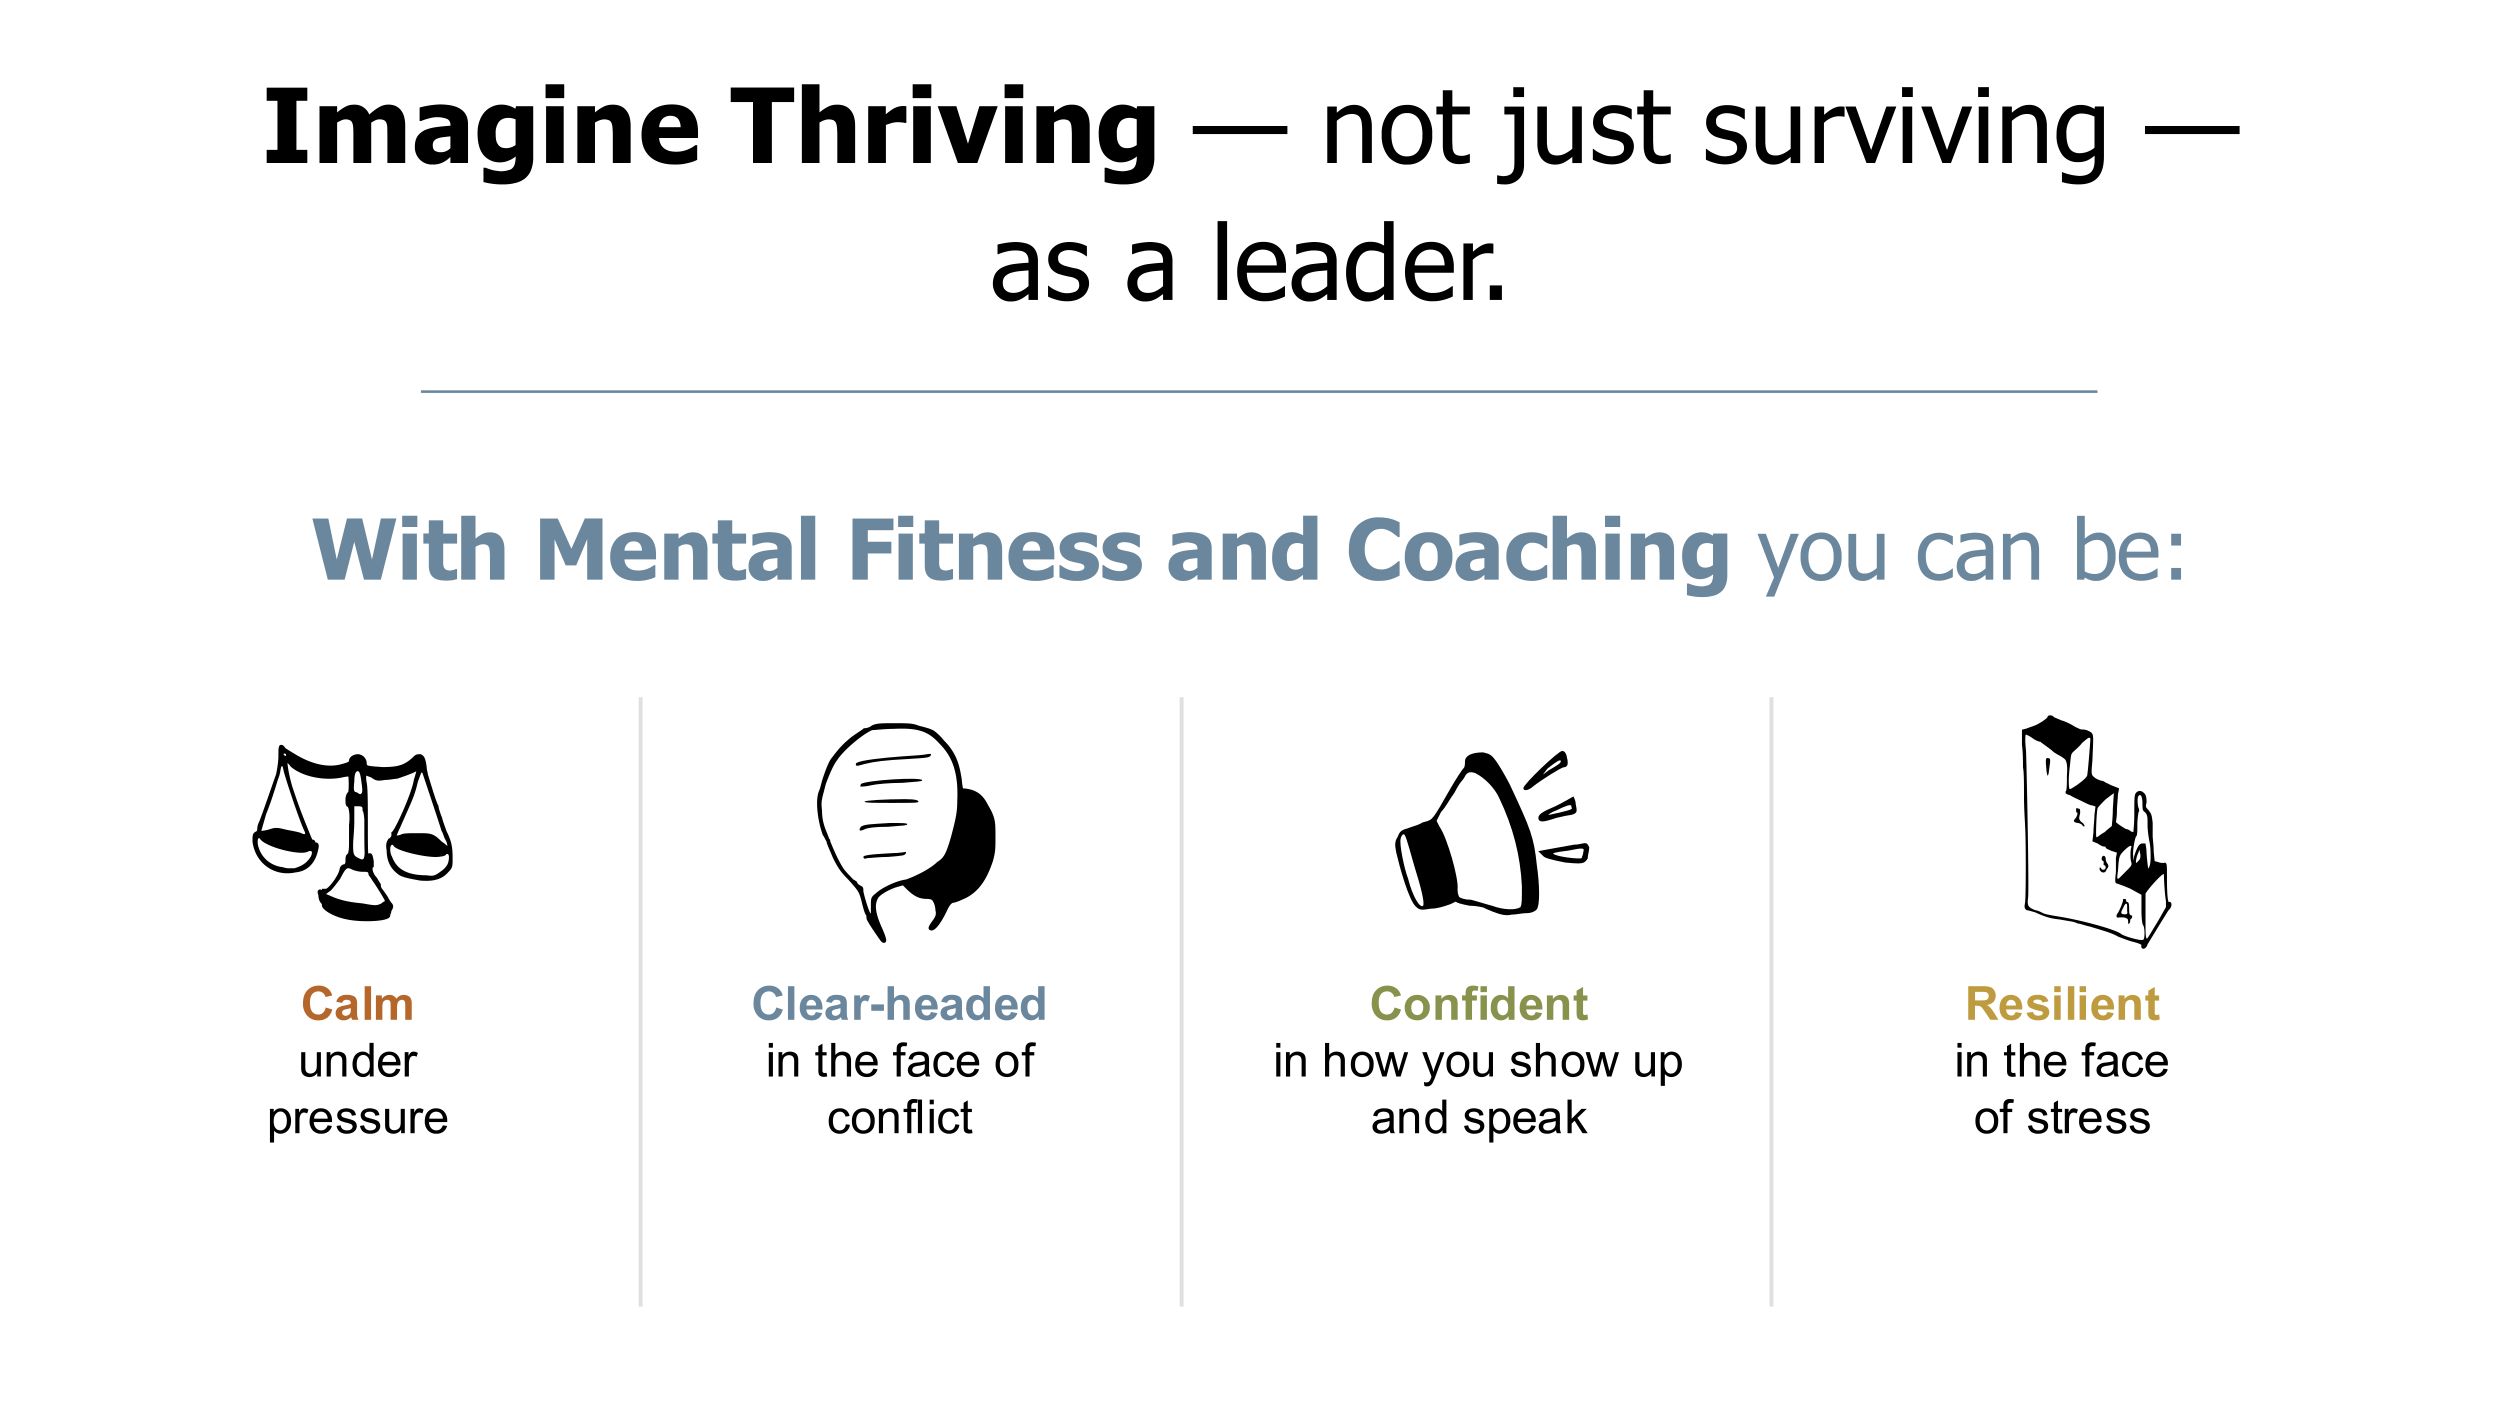 <?xml version="1.0" encoding="UTF-8" standalone="no"?>
<svg xmlns="http://www.w3.org/2000/svg" xmlns:xlink="http://www.w3.org/1999/xlink" width="1280" height="720" viewBox="0 0 960 540"><rect x="0" y="0" width="960" height="540" fill="#333333" stroke="none"/><g data-name="Artifact"><clipPath id="a"><path transform="matrix(1 0 0 -1 0 540)" d="M0 0h960v540H0z" fill-rule="evenodd"/></clipPath><g clip-path="url(#a)"><path d="M0 540h960V0H0z" fill="#fff" fill-rule="evenodd"/></g></g><g data-name="Span"><clipPath id="b"><path transform="matrix(1 0 0 -1 0 540)" d="M0 0h960v540H0z" fill-rule="evenodd"/></clipPath><g clip-path="url(#b)"><symbol id="c"><path d="M.392 0H0v.127h.104V.6H0v.127h.392V.6H.287V.127h.105V0z"/></symbol><symbol id="d"><path d="M.655 0v.274L.654.342a.139.139 0 0 1-.009.046.048.048 0 0 1-.023.025.09.09 0 0 1-.043.008.091.091 0 0 1-.038-.008.247.247 0 0 1-.042-.024V0H.327v.274c0 .027 0 .05-.002.068a.14.14 0 0 1-.009.046.048.048 0 0 1-.023.025.09.09 0 0 1-.042.008.093.093 0 0 1-.041-.01A.299.299 0 0 1 .17.39V0H0v.548h.17v-.06a.468.468 0 0 0 .08.055c.025.014.053.02.083.02A.15.15 0 0 0 .48.468c.034.03.065.054.094.07A.179.179 0 0 0 .73.552.131.131 0 0 0 .781.515.17.17 0 0 0 .815.452.315.315 0 0 0 .827.357V0H.655z"/></symbol><symbol id="e"><path d="M.343.158v.114a2.86 2.86 0 0 1-.07-.008A.23.23 0 0 1 .22.252.075.075 0 0 1 .185.228.066.066 0 0 1 .173.186C.173.16.18.143.193.133A.11.11 0 0 1 .255.119c.015 0 .03.003.046.01.015.007.03.016.042.029m0-.085L.312.046A.248.248 0 0 0 .23.006.242.242 0 0 0 .168 0a.163.163 0 0 0-.121.049A.169.169 0 0 0 0 .172c0 .04.008.073.024.099.017.025.04.044.07.06.032.014.069.024.112.03.043.006.089.01.138.014v.003c0 .03-.011.051-.033.062a.27.27 0 0 1-.17.006A.53.53 0 0 1 .06.42H.046V.55A.851.851 0 0 0 .242.58C.337.579.405.563.448.53.492.5.513.452.513.388V.015h-.17v.058z"/></symbol><symbol id="f"><path d="M.367.38v.248a.18.18 0 0 1-.068.014C.256.642.225.628.205.602A.177.177 0 0 1 .175.49c0-.024.001-.044.004-.06A.12.12 0 0 1 .197.386.08.08 0 0 1 .229.358.121.121 0 0 1 .279.35c.016 0 .03.003.045.008s.03.013.043.022m.17-.11A.34.34 0 0 0 .517.14a.199.199 0 0 0-.06-.083.236.236 0 0 0-.092-.043A.475.475 0 0 0 .246 0a.708.708 0 0 0-.189.023v.138h.02A.872.872 0 0 1 .142.139.516.516 0 0 1 .224.127a.24.24 0 0 1 .072.01C.316.141.331.15.34.161c.01.011.017.025.02.04A.24.24 0 0 1 .368.26v.01A.235.235 0 0 0 .3.23.206.206 0 0 0 .222.213a.203.203 0 0 0-.164.07C.019.33 0 .4 0 .494 0 .539.006.577.018.61a.263.263 0 0 0 .05.088A.218.218 0 0 0 .23.77.244.244 0 0 0 .365.73l.006.025h.166V.27z"/></symbol><symbol id="g"><path d="M.176 0H.005v.548h.17V0m.006.626H0V.76h.18V.626z"/></symbol><symbol id="h"><path d="M.514 0H.342v.272a.739.739 0 0 1-.003.066.148.148 0 0 1-.01.049.053.053 0 0 1-.025.026.124.124 0 0 1-.087 0A.202.202 0 0 1 .17.39V0H0v.548h.17v-.06a.423.423 0 0 0 .082.055c.027.014.057.02.089.02C.397.563.44.546.469.51.5.475.514.424.514.357V0z"/></symbol><symbol id="i"><path d="M.32 0C.218 0 .139.025.084.074.028.124 0 .194 0 .286c0 .09.026.16.077.214.052.053.124.08.216.08C.377.58.44.557.483.512.524.467.545.402.545.318V.256H.17A.158.158 0 0 1 .187.192a.112.112 0 0 1 .037-.04.15.15 0 0 1 .05-.022.302.302 0 0 1 .123 0A.295.295 0 0 1 .49.167a.36.36 0 0 1 .03.02h.017V.045A.364.364 0 0 0 .45.015.463.463 0 0 0 .32 0m.057.36a.13.13 0 0 1-.025.082C.336.46.312.47.28.47A.103.103 0 0 1 .202.44.125.125 0 0 1 .17.36h.206z"/></symbol><symbol id="j"><path d="M0 0z"/></symbol><symbol id="k"><path d="M.215 0v.588H0v.14h.612v-.14H.397V0H.215z"/></symbol><symbol id="l"><path d="M.514 0H.342v.272a.739.739 0 0 1-.003.066.148.148 0 0 1-.01.049.053.053 0 0 1-.025.026.124.124 0 0 1-.087 0A.202.202 0 0 1 .17.39V0H0v.76h.17V.488a.423.423 0 0 0 .082.055c.027.014.057.02.089.02C.397.563.44.546.469.51.5.475.514.424.514.357V0z"/></symbol><symbol id="m"><path d="M.368.387H.354a.394.394 0 0 1-.07.007.223.223 0 0 1-.056-.008.557.557 0 0 1-.057-.019V0H0v.548h.17V.47a.578.578 0 0 0 .071.053.201.201 0 0 0 .09.027.393.393 0 0 0 .037-.002V.387z"/></symbol><symbol id="n"><path d="M.579.548.382 0H.195L0 .548h.18L.292.186l.11.362H.58z"/></symbol><use xlink:href="#c" transform="matrix(39.8 0 0 -39.8 102.407 62.6)"/><use xlink:href="#d" transform="matrix(39.8 0 0 -39.8 122.686 62.6)"/><use xlink:href="#e" transform="matrix(39.8 0 0 -39.8 159.301 63.183)"/><use xlink:href="#f" transform="matrix(39.8 0 0 -39.8 183.379 70.82)"/><use xlink:href="#g" transform="matrix(39.8 0 0 -39.8 209.495 62.6)"/><use xlink:href="#h" transform="matrix(39.8 0 0 -39.8 221.708 62.6)"/><use xlink:href="#i" transform="matrix(39.8 0 0 -39.8 246.343 63.183)"/><use xlink:href="#j" transform="matrix(39.8 0 0 -39.8 268.616 62.6)"/><use xlink:href="#k" transform="matrix(39.8 0 0 -39.8 280.595 62.6)"/><use xlink:href="#l" transform="matrix(39.8 0 0 -39.8 307.915 62.6)"/><use xlink:href="#m" transform="matrix(39.8 0 0 -39.8 333.387 62.6)"/><use xlink:href="#g" transform="matrix(39.8 0 0 -39.8 350.466 62.6)"/><use xlink:href="#n" transform="matrix(39.8 0 0 -39.8 360.076 62.6)"/><use xlink:href="#g" transform="matrix(39.8 0 0 -39.8 385.769 62.6)"/><use xlink:href="#h" transform="matrix(39.8 0 0 -39.8 397.983 62.6)"/><use xlink:href="#f" transform="matrix(39.8 0 0 -39.8 421.9 70.82)"/><use xlink:href="#j" transform="matrix(39.8 0 0 -39.8 446.362 62.6)"/></g><clipPath id="o"><path transform="matrix(1 0 0 -1 0 540)" d="M0 0h960v540H0z" fill-rule="evenodd"/></clipPath><g clip-path="url(#o)"><symbol id="p"><path d="M.913 0H0v.078h.913V0z"/></symbol><use xlink:href="#p" transform="matrix(39.8 0 0 -39.8 458.022 51.484)"/></g><clipPath id="q"><path transform="matrix(1 0 0 -1 0 540)" d="M0 0h960v540H0z" fill-rule="evenodd"/></clipPath><g clip-path="url(#q)"><symbol id="r"><path d="M0 0z"/></symbol><use xlink:href="#r" transform="matrix(39.8 0 0 -39.8 494.5 62.6)"/></g><clipPath id="s"><path transform="matrix(1 0 0 -1 0 540)" d="M0 0h960v540H0z" fill-rule="evenodd"/></clipPath><g clip-path="url(#s)"><symbol id="t"><path d="M.429 0H.337v.31a.582.582 0 0 1-.004.07.146.146 0 0 1-.014.053.07.07 0 0 1-.03.03.121.121 0 0 1-.056.01.156.156 0 0 1-.07-.018.358.358 0 0 1-.071-.048V0H0v.545h.092v-.06a.361.361 0 0 0 .08.056.19.19 0 0 0 .085.02.157.157 0 0 0 .126-.054C.413.472.43.421.43.354V0z"/></symbol><symbol id="u"><path d="M.487.288A.311.311 0 0 0 .421.075.225.225 0 0 0 .244 0a.223.223 0 0 0-.18.077.318.318 0 0 0-.064.21A.31.31 0 0 0 .067.5C.112.55.17.576.244.576A.224.224 0 0 0 .421.5.31.31 0 0 0 .487.288m-.094 0C.393.358.38.41.354.445a.129.129 0 0 1-.11.052.13.13 0 0 1-.11-.052C.107.41.093.358.093.288c0-.069.014-.12.04-.156a.13.13 0 0 1 .11-.053c.047 0 .084.017.11.052a.26.26 0 0 1 .039.157z"/></symbol><symbol id="v"><path d="M.221 0C.171 0 .132.014.104.042.076.072.062.116.062.178V.48H0v.076h.062v.157h.092V.556h.169V.48h-.17V.22L.156.158A.109.109 0 0 1 .167.115.055.055 0 0 1 .193.089.125.125 0 0 1 .243.08a.15.15 0 0 1 .044.006.282.282 0 0 1 .03.011h.006V.016A.41.41 0 0 0 .22 0z"/></symbol><symbol id="w"><path d="M.26.19C.26.13.242.082.208.05A.188.188 0 0 0 .071 0 .431.431 0 0 0 0 .006v.082h.005A.32.32 0 0 1 .054.08c.024 0 .044.003.06.01a.067.067 0 0 1 .035.028.112.112 0 0 1 .015.044c.002.018.003.04.003.066v.447H.07v.076h.19V.191m0 .652H.156v.095H.26V.843z"/></symbol><symbol id="x"><path d="M.429.015H.337v.06A.409.409 0 0 0 .257.02.187.187 0 0 0 .17 0a.193.193 0 0 0-.067.012.141.141 0 0 0-.055.037.177.177 0 0 0-.036.064A.302.302 0 0 0 0 .207V.56h.092V.25c0-.029 0-.053.003-.072a.144.144 0 0 1 .014-.05.07.07 0 0 1 .03-.03.127.127 0 0 1 .056-.01c.023 0 .047.006.072.018a.328.328 0 0 1 .07.047v.408h.092V.015z"/></symbol><symbol id="y"><path d="M.181 0A.349.349 0 0 0 .08.015.458.458 0 0 0 0 .045V.15h.005a.285.285 0 0 1 .07-.044.392.392 0 0 1 .051-.02.207.207 0 0 1 .143.01c.01.008.02.016.024.025a.074.074 0 0 1 .008.038C.3.18.295.196.283.207A.145.145 0 0 1 .22.235a.727.727 0 0 0-.098.023.167.167 0 0 0-.091.055.15.15 0 0 0-.029.092c0 .05.019.09.056.12.037.031.087.047.148.047a.383.383 0 0 0 .169-.04V.434H.37a.286.286 0 0 1-.166.06.145.145 0 0 1-.077-.019.063.063 0 0 1-.03-.058c0-.022.005-.04.018-.05a.145.145 0 0 1 .06-.028A1.074 1.074 0 0 1 .272.316a.17.17 0 0 0 .09-.05A.14.14 0 0 0 .396.17.162.162 0 0 0 .38.104.145.145 0 0 0 .34.05.208.208 0 0 0 .273.013.285.285 0 0 0 .181 0z"/></symbol><symbol id="z"><path d="M.29.447H.283a.323.323 0 0 1-.05.004.182.182 0 0 1-.073-.016.237.237 0 0 1-.07-.048V0H0v.545h.092v-.08c.033.029.062.05.087.062a.164.164 0 0 0 .11.015V.447z"/></symbol><symbol id="A"><path d="M.492.545.287 0H.204L0 .545h.1l.149-.42.147.42h.096z"/></symbol><symbol id="B"><path d="M.098 0H.006v.545h.092V0m.006.637H0v.095h.104V.637z"/></symbol><symbol id="C"><path d="M.366.354v.3a.306.306 0 0 1-.121.03.132.132 0 0 1-.11-.05.234.234 0 0 1-.04-.148c0-.06.01-.106.03-.138.02-.031.054-.047.1-.047a.23.23 0 0 1 .142.054M.056.118A.52.52 0 0 1 .22.082c.029 0 .052.004.072.011.02.008.035.018.046.032A.12.12 0 0 1 .36.17a.258.258 0 0 1 .007.06v.048A.29.29 0 0 0 .293.23a.23.23 0 0 0-.09-.015.18.18 0 0 0-.148.07A.314.314 0 0 0 0 .483a.35.35 0 0 0 .019.12C.032.64.049.67.07.694a.212.212 0 0 0 .16.073.233.233 0 0 0 .073-.01.295.295 0 0 0 .063-.028L.37.752h.087V.269c0-.093-.02-.16-.061-.204C.357.022.295 0 .212 0a.549.549 0 0 0-.16.023V.12h.005z"/></symbol><use xlink:href="#t" transform="matrix(39.8 0 0 -39.8 509.673 62.6)"/><use xlink:href="#u" transform="matrix(39.8 0 0 -39.8 530.585 63.202)"/><use xlink:href="#v" transform="matrix(39.8 0 0 -39.8 551.576 63.028)"/><use xlink:href="#r" transform="matrix(39.8 0 0 -39.8 564.62 62.6)"/><use xlink:href="#w" transform="matrix(39.8 0 0 -39.8 574.891 70.82)"/><use xlink:href="#x" transform="matrix(39.8 0 0 -39.8 590.351 63.202)"/><use xlink:href="#y" transform="matrix(39.8 0 0 -39.8 611.653 63.125)"/><use xlink:href="#v" transform="matrix(39.8 0 0 -39.8 628.709 63.028)"/><use xlink:href="#r" transform="matrix(39.8 0 0 -39.8 641.753 62.6)"/><use xlink:href="#y" transform="matrix(39.8 0 0 -39.8 655.074 63.125)"/><use xlink:href="#x" transform="matrix(39.8 0 0 -39.8 674.21 63.202)"/><use xlink:href="#z" transform="matrix(39.8 0 0 -39.8 696.812 62.6)"/><use xlink:href="#A" transform="matrix(39.8 0 0 -39.8 708.614 62.6)"/><use xlink:href="#B" transform="matrix(39.8 0 0 -39.8 730.388 62.6)"/><use xlink:href="#A" transform="matrix(39.8 0 0 -39.8 737.747 62.6)"/><use xlink:href="#B" transform="matrix(39.8 0 0 -39.8 759.601 62.6)"/><use xlink:href="#t" transform="matrix(39.8 0 0 -39.8 768.89 62.6)"/><use xlink:href="#C" transform="matrix(39.8 0 0 -39.8 789.721 70.82)"/><use xlink:href="#r" transform="matrix(39.8 0 0 -39.8 810.306 62.6)"/></g><clipPath id="D"><path transform="matrix(1 0 0 -1 0 540)" d="M0 0h960v540H0z" fill-rule="evenodd"/></clipPath><g clip-path="url(#D)"><use xlink:href="#p" transform="matrix(39.8 0 0 -39.8 823.672 51.484)"/></g><clipPath id="E"><path transform="matrix(1 0 0 -1 0 540)" d="M0 0h960v540H0z" fill-rule="evenodd"/></clipPath><g clip-path="url(#E)"><symbol id="F"><path d="M.343.15V.3A5.058 5.058 0 0 1 .26.293.434.434 0 0 1 .18.278.146.146 0 0 1 .118.244.085.085 0 0 1 .095.179C.095.148.104.124.12.11.14.091.164.083.198.083c.03 0 .055.007.079.019a.35.35 0 0 1 .066.046m0-.076A1.155 1.155 0 0 1 .313.05.27.27 0 0 0 .23.007.229.229 0 0 0 .165 0a.164.164 0 0 0-.153.104.187.187 0 0 0-.013.07C0 .21.008.243.024.27A.163.163 0 0 0 .1.333a.37.37 0 0 0 .108.029c.042.005.087.01.135.012v.018a.116.116 0 0 1-.01.051.072.072 0 0 1-.027.031.105.105 0 0 1-.043.015.343.343 0 0 1-.127-.006A.486.486 0 0 1 .05.456H.044v.093a.819.819 0 0 0 .167.025.434.434 0 0 0 .095-.01.182.182 0 0 0 .069-.03.136.136 0 0 0 .044-.059.229.229 0 0 0 .015-.087V.015H.343v.058z"/></symbol><symbol id="G"><path d="M.092 0H0v.76h.092V0z"/></symbol><symbol id="H"><path d="M.274 0a.272.272 0 0 0-.202.073C.024.123 0 .193 0 .283 0 .37.023.441.07.493c.046.053.107.08.182.08a.255.255 0 0 0 .09-.015.179.179 0 0 0 .069-.046.21.21 0 0 0 .045-.077.339.339 0 0 0 .015-.11v-.05H.093C.093.212.11.164.141.13A.174.174 0 0 1 .273.08a.255.255 0 0 1 .112.024.411.411 0 0 1 .07.042h.006v-.1A.484.484 0 0 0 .329.004.315.315 0 0 0 .274 0m.108.346A.255.255 0 0 1 .373.41a.132.132 0 0 1-.022.046.103.103 0 0 1-.042.03.157.157 0 0 1-.062.012.157.157 0 0 1-.062-.012.146.146 0 0 1-.078-.08.202.202 0 0 1-.014-.06h.289z"/></symbol><symbol id="I"><path d="M.458.015H.366v.056A.876.876 0 0 0 .329.04.205.205 0 0 0 .25.005a.198.198 0 0 0-.13.014.176.176 0 0 0-.065.054.268.268 0 0 0-.041.089.461.461 0 0 0 .004.246C.03.443.048.473.069.5A.21.21 0 0 0 .23.576.244.244 0 0 0 .366.539v.236h.092v-.76M.366.148v.314a.255.255 0 0 1-.12.03.13.13 0 0 1-.111-.054.25.25 0 0 1-.04-.152.29.29 0 0 1 .03-.148c.021-.034.054-.05.1-.05a.18.18 0 0 1 .072.016.285.285 0 0 1 .069.044z"/></symbol><symbol id="J"><path d="M.117 0H0v.14h.117V0z"/></symbol><use xlink:href="#F" transform="matrix(39.8 0 0 -39.8 381.297 115.772)"/><use xlink:href="#y" transform="matrix(39.8 0 0 -39.8 402.447 115.695)"/><use xlink:href="#r" transform="matrix(39.8 0 0 -39.8 419.134 115.17)"/><use xlink:href="#F" transform="matrix(39.8 0 0 -39.8 432.958 115.772)"/><use xlink:href="#r" transform="matrix(39.8 0 0 -39.8 452.805 115.17)"/><use xlink:href="#G" transform="matrix(39.8 0 0 -39.8 467.545 115.17)"/><use xlink:href="#H" transform="matrix(39.8 0 0 -39.8 475.085 115.675)"/><use xlink:href="#F" transform="matrix(39.8 0 0 -39.8 496 115.772)"/><use xlink:href="#I" transform="matrix(39.8 0 0 -39.8 516.915 115.772)"/><use xlink:href="#H" transform="matrix(39.8 0 0 -39.8 539.522 115.675)"/><use xlink:href="#z" transform="matrix(39.8 0 0 -39.8 561.953 115.17)"/><use xlink:href="#J" transform="matrix(39.8 0 0 -39.8 572.077 115.17)"/></g></g><g data-name="Span"><clipPath id="K"><path transform="matrix(1 0 0 -1 0 540)" d="M0 0h960v540H0z" fill-rule="evenodd"/></clipPath><g clip-path="url(#K)"><symbol id="L"><path d="M.999.727.814 0h-.2L.498.45.384 0h-.2L0 .727h.19L.29.24l.122.488h.18L.709.24l.106.488h.185z"/></symbol><symbol id="M"><path d="M.265 0c-.07 0-.12.014-.152.043C.08.072.065.118.065.183V.44H0v.12h.065v.156h.171V.559h.165V.44H.236V.197C.238.18.24.167.246.155A.056.056 0 0 1 .269.13a.106.106 0 0 1 .05-.01C.33.12.34.123.355.126a.15.15 0 0 1 .031.011h.015v-.12A.453.453 0 0 0 .265 0z"/></symbol><symbol id="N"><path d="M.743 0H.56v.482L.429.17H.304L.172.48V0H0v.727h.21L.372.368l.16.36h.21V0z"/></symbol><symbol id="O"><path d="M.17 0H0v.76h.17V0z"/></symbol><symbol id="P"><path d="M.487.588H.182V.451h.28V.312h-.28V0H0v.727h.487V.588z"/></symbol><symbol id="Q"><path d="M.204 0A.484.484 0 0 0 0 .044v.144h.014l.028-.02A.343.343 0 0 1 .139.125.261.261 0 0 1 .205.117c.024 0 .045.004.063.011.019.008.028.02.028.036 0 .013-.004.022-.013.029a.143.143 0 0 1-.05.018.78.78 0 0 1-.048.01.479.479 0 0 0-.053.014.2.2 0 0 0-.097.059.159.159 0 0 0-.033.103c0 .025.006.048.017.07a.178.178 0 0 0 .05.057c.022.017.049.03.08.04A.45.45 0 0 0 .445.54V.4H.433a.35.35 0 0 1-.065.038.263.263 0 0 1-.102.023A.142.142 0 0 1 .202.45C.185.44.176.429.176.415c0-.012.005-.022.013-.03a.15.15 0 0 1 .055-.02.994.994 0 0 1 .05-.011A.37.37 0 0 0 .35.34.185.185 0 0 0 .439.284a.147.147 0 0 0 .03-.097A.16.16 0 0 0 .4.054a.266.266 0 0 0-.083-.04A.4.4 0 0 0 .204 0z"/></symbol><symbol id="R"><path d="M.538.015H.367v.057A.806.806 0 0 0 .292.02.204.204 0 0 0 .204 0a.172.172 0 0 0-.15.078A.354.354 0 0 0 0 .285c0 .048.006.09.019.125C.03.445.048.475.069.5A.215.215 0 0 0 .233.58a.223.223 0 0 0 .07-.01.413.413 0 0 0 .065-.027v.233h.17v-.76m-.17.152v.269a.13.13 0 0 1-.034.01.172.172 0 0 1-.035.004C.258.45.226.436.206.407a.204.204 0 0 1-.031-.12C.175.233.183.194.199.17.216.146.243.134.28.134c.015 0 .03.003.046.009.015.005.029.013.042.024z"/></symbol><symbol id="S"><path d="M.356 0a.346.346 0 0 0-.26.099A.383.383 0 0 0 0 .377c0 .115.032.207.096.275a.34.34 0 0 0 .26.103.564.564 0 0 0 .145-.018.474.474 0 0 0 .102-.042V.52H.584a.91.91 0 0 1-.079.06.288.288 0 0 1-.056.027.202.202 0 0 1-.136-.001A.171.171 0 0 1 .25.562.21.21 0 0 1 .206.488.33.33 0 0 1 .188.376c0-.045.006-.083.019-.114A.207.207 0 0 1 .254.188a.173.173 0 0 1 .063-.04.212.212 0 0 1 .194.027.367.367 0 0 1 .075.058h.017v-.17L.556.04A.45.45 0 0 0 .438.005.487.487 0 0 0 .356 0z"/></symbol><symbol id="T"><path d="M.566.291A.297.297 0 0 0 .492.078C.443.026.373 0 .283 0S.124.026.074.078A.297.297 0 0 0 0 .29c0 .091.025.162.074.214.05.052.12.078.21.078.089 0 .159-.027.208-.079A.296.296 0 0 0 .566.291M.391.29c0 .033-.003.06-.008.081A.147.147 0 0 1 .36.423a.082.082 0 0 1-.034.029.108.108 0 0 1-.044.008.112.112 0 0 1-.041-.007.079.079 0 0 1-.034-.027.147.147 0 0 1-.024-.052A.333.333 0 0 1 .175.29c0-.033.003-.06.009-.082A.155.155 0 0 1 .205.16.08.08 0 0 1 .24.131a.114.114 0 0 1 .087 0A.077.077 0 0 1 .36.158c.01.014.018.03.023.05.006.02.008.047.008.082z"/></symbol><symbol id="U"><path d="M.31 0a.43.43 0 0 0-.125.017.243.243 0 0 0-.162.142A.325.325 0 0 0 0 .287C0 .339.008.384.025.42a.251.251 0 0 0 .163.142.403.403 0 0 0 .298-.028V.388H.464A.33.33 0 0 1 .407.43a.206.206 0 0 1-.094.024A.122.122 0 0 1 .21.41.193.193 0 0 1 .175.287C.175.232.188.19.213.164A.134.134 0 0 1 .315.123a.198.198 0 0 1 .1.025.2.2 0 0 1 .05.041h.021V.042A5.365 5.365 0 0 0 .452.028.424.424 0 0 0 .31 0z"/></symbol><use xlink:href="#L" transform="matrix(32.3 0 0 -32.3 119.943 222.6)" fill="#6b879d"/><use xlink:href="#g" transform="matrix(32.3 0 0 -32.3 154.436 222.6)" fill="#6b879d"/><use xlink:href="#M" transform="matrix(32.3 0 0 -32.3 162.566 222.947)" fill="#6b879d"/><use xlink:href="#l" transform="matrix(32.3 0 0 -32.3 177.107 222.6)" fill="#6b879d"/><use xlink:href="#j" transform="matrix(32.3 0 0 -32.3 195.956 222.6)" fill="#6b879d"/><use xlink:href="#N" transform="matrix(32.3 0 0 -32.3 207.397 222.6)" fill="#6b879d"/><use xlink:href="#i" transform="matrix(32.3 0 0 -32.3 234.31 223.073)" fill="#6b879d"/><use xlink:href="#h" transform="matrix(32.3 0 0 -32.3 255.08 222.6)" fill="#6b879d"/><use xlink:href="#M" transform="matrix(32.3 0 0 -32.3 273.55 222.947)" fill="#6b879d"/><use xlink:href="#e" transform="matrix(32.3 0 0 -32.3 287.443 223.073)" fill="#6b879d"/><use xlink:href="#O" transform="matrix(32.3 0 0 -32.3 307.567 222.6)" fill="#6b879d"/><use xlink:href="#j" transform="matrix(32.3 0 0 -32.3 315.208 222.6)" fill="#6b879d"/><use xlink:href="#P" transform="matrix(32.3 0 0 -32.3 327.36 222.6)" fill="#6b879d"/><use xlink:href="#g" transform="matrix(32.3 0 0 -32.3 344.877 222.6)" fill="#6b879d"/><use xlink:href="#M" transform="matrix(32.3 0 0 -32.3 353.007 222.947)" fill="#6b879d"/><use xlink:href="#h" transform="matrix(32.3 0 0 -32.3 368.226 222.6)" fill="#6b879d"/><use xlink:href="#i" transform="matrix(32.3 0 0 -32.3 387.25 223.073)" fill="#6b879d"/><use xlink:href="#Q" transform="matrix(32.3 0 0 -32.3 406.837 223.089)" fill="#6b879d"/><use xlink:href="#Q" transform="matrix(32.3 0 0 -32.3 423.342 223.089)" fill="#6b879d"/><use xlink:href="#j" transform="matrix(32.3 0 0 -32.3 438.917 222.6)" fill="#6b879d"/><use xlink:href="#e" transform="matrix(32.3 0 0 -32.3 448.717 223.073)" fill="#6b879d"/><use xlink:href="#h" transform="matrix(32.3 0 0 -32.3 469.519 222.6)" fill="#6b879d"/><use xlink:href="#R" transform="matrix(32.3 0 0 -32.3 488.51 223.089)" fill="#6b879d"/><use xlink:href="#j" transform="matrix(32.3 0 0 -32.3 507.974 222.6)" fill="#6b879d"/><use xlink:href="#S" transform="matrix(32.3 0 0 -32.3 517.978 223.057)" fill="#6b879d"/><use xlink:href="#T" transform="matrix(32.3 0 0 -32.3 539.447 223.152)" fill="#6b879d"/><use xlink:href="#e" transform="matrix(32.3 0 0 -32.3 558.925 223.073)" fill="#6b879d"/><use xlink:href="#U" transform="matrix(32.3 0 0 -32.3 578.433 223.073)" fill="#6b879d"/><use xlink:href="#l" transform="matrix(32.3 0 0 -32.3 596.232 222.6)" fill="#6b879d"/><use xlink:href="#g" transform="matrix(32.3 0 0 -32.3 616.326 222.6)" fill="#6b879d"/><use xlink:href="#h" transform="matrix(32.3 0 0 -32.3 626.239 222.6)" fill="#6b879d"/><use xlink:href="#f" transform="matrix(32.3 0 0 -32.3 645.94 229.271)" fill="#6b879d"/><use xlink:href="#j" transform="matrix(32.3 0 0 -32.3 664.597 222.6)" fill="#6b879d"/></g><clipPath id="V"><path transform="matrix(1 0 0 -1 0 540)" d="M0 0h960v540H0z" fill-rule="evenodd"/></clipPath><g clip-path="url(#V)"><symbol id="W"><path d="M.492.747.2 0H.1l.097.228L0 .747h.1L.247.343l.148.404h.096z"/></symbol><symbol id="X"><path d="M.254 0a.299.299 0 0 0-.103.017.214.214 0 0 0-.08.053.24.24 0 0 0-.052.088A.386.386 0 0 0 0 .284c0 .048.006.09.019.124a.27.27 0 0 0 .052.088.212.212 0 0 0 .08.055.294.294 0 0 0 .19.007.458.458 0 0 0 .075-.03V.425H.41a.32.32 0 0 1-.107.058.183.183 0 0 1-.05.008.14.14 0 0 1-.115-.054.238.238 0 0 1-.043-.153C.095.22.11.17.137.134A.14.14 0 0 1 .253.08c.03 0 .058.006.085.018C.365.111.39.126.41.146h.006V.043L.38.027a.43.43 0 0 0-.08-.023A.24.24 0 0 0 .255 0z"/></symbol><symbol id="Y"><path d="M.363.29c0 .065-.01.114-.03.148-.02.033-.052.05-.096.05A.183.183 0 0 1 .161.471a.296.296 0 0 1-.07-.045V.114a.24.24 0 0 1 .12-.031c.048 0 .085.016.112.05.026.033.04.085.04.157m.095.007A.336.336 0 0 0 .393.082.2.2 0 0 0 .23 0a.23.23 0 0 0-.076.011.324.324 0 0 0-.062.03L.086.015H0v.76h.092V.503C.115.524.14.542.167.555a.2.2 0 0 0 .092.02.17.17 0 0 0 .145-.074.344.344 0 0 0 .054-.204z"/></symbol><symbol id="Z"><path d="M.117.406H0v.14h.117v-.14m0-.406H0v.14h.117V0z"/></symbol><use xlink:href="#W" transform="matrix(32.3 0 0 -32.3 674.865 229.098)" fill="#6b879d"/><use xlink:href="#u" transform="matrix(32.3 0 0 -32.3 691.431 223.089)" fill="#6b879d"/><use xlink:href="#x" transform="matrix(32.3 0 0 -32.3 709.8 223.089)" fill="#6b879d"/><use xlink:href="#r" transform="matrix(32.3 0 0 -32.3 725.804 222.6)" fill="#6b879d"/><use xlink:href="#X" transform="matrix(32.3 0 0 -32.3 736.457 222.994)" fill="#6b879d"/><use xlink:href="#F" transform="matrix(32.3 0 0 -32.3 751.396 223.089)" fill="#6b879d"/><use xlink:href="#t" transform="matrix(32.3 0 0 -32.3 769.131 222.6)" fill="#6b879d"/><use xlink:href="#r" transform="matrix(32.3 0 0 -32.3 785.01 222.6)" fill="#6b879d"/><use xlink:href="#Y" transform="matrix(32.3 0 0 -32.3 797.588 223.089)" fill="#6b879d"/><use xlink:href="#H" transform="matrix(32.3 0 0 -32.3 813.621 223.01)" fill="#6b879d"/><use xlink:href="#Z" transform="matrix(32.3 0 0 -32.3 833.74 222.6)" fill="#6b879d"/></g></g><path stroke-miterlimit="10" fill="none" stroke="#6b879d" d="M161.63 150.38h643.79" data-name="P"/><g data-name="Span"><clipPath id="aa"><path transform="matrix(1 0 0 -1 0 540)" d="M0 0h960v540H0z" fill-rule="evenodd"/></clipPath><g clip-path="url(#aa)"><symbol id="ab"><path d="m.483.275.14-.044A.315.315 0 0 0 .517.057.306.306 0 0 0 .326 0a.308.308 0 0 0-.234.097A.374.374 0 0 0 0 .364C0 .483.03.575.092.64c.062.066.143.1.243.1A.298.298 0 0 0 .548.662.282.282 0 0 0 .622.53L.479.497a.151.151 0 0 1-.054.087.15.15 0 0 1-.097.033.164.164 0 0 1-.13-.057C.165.52.148.46.148.375.149.284.166.22.199.18A.159.159 0 0 1 .325.124c.038 0 .071.012.099.036a.213.213 0 0 1 .06.115z"/></symbol><symbol id="ac"><path d="M.139.372.014.395c.014.05.038.087.072.11A.264.264 0 0 0 .24.543.325.325 0 0 0 .375.52.133.133 0 0 0 .438.465.278.278 0 0 0 .457.342L.456.182c0-.045.002-.08.006-.1a.304.304 0 0 1 .025-.07H.35a.505.505 0 0 0-.018.056.247.247 0 0 0-.075-.05A.215.215 0 0 0 .172 0a.178.178 0 0 0-.126.043.145.145 0 0 0-.046.11c0 .03.007.056.021.078.014.024.034.041.059.053a.456.456 0 0 0 .109.032.748.748 0 0 1 .133.034v.014C.322.39.316.409.302.42.29.43.266.437.23.437A.097.097 0 0 1 .172.422a.099.099 0 0 1-.033-.05M.322.261A.858.858 0 0 0 .24.24.252.252 0 0 1 .164.216.057.057 0 0 1 .137.167c0-.019.007-.035.022-.05a.075.075 0 0 1 .054-.02c.025 0 .049.008.071.024a.086.086 0 0 1 .033.046.27.27 0 0 1 .005.066v.028z"/></symbol><symbol id="ad"><path d="M0 0v.716h.137V0H0z"/></symbol><symbol id="ae"><path d="M0 .519h.126V.448c.046.055.1.082.162.082A.174.174 0 0 0 .375.51a.158.158 0 0 0 .06-.062.24.24 0 0 0 .073.062.18.18 0 0 0 .085.02C.63.53.663.522.689.507A.14.14 0 0 0 .75.439.295.295 0 0 0 .763.332V0H.625v.296c0 .052-.004.085-.014.1C.6.416.58.426.553.426A.094.094 0 0 1 .499.407.098.098 0 0 1 .462.356.368.368 0 0 1 .45.249V0H.313v.284c0 .05-.002.083-.007.098a.062.062 0 0 1-.023.033.07.07 0 0 1-.041.01A.095.095 0 0 1 .148.36a.375.375 0 0 1-.01-.107V0H0v.519z"/></symbol><use xlink:href="#ab" transform="matrix(18.025 0 0 -18.025 116.354 391.82)" fill="#b5662b"/><use xlink:href="#ac" transform="matrix(18.025 0 0 -18.025 128.886 391.811)" fill="#b5662b"/><use xlink:href="#ad" transform="matrix(18.025 0 0 -18.025 140.028 391.6)" fill="#b5662b"/><use xlink:href="#ae" transform="matrix(18.025 0 0 -18.025 144.35 391.6)" fill="#b5662b"/></g><clipPath id="af"><path transform="matrix(1 0 0 -1 0 540)" d="M0 0h960v540H0z" fill-rule="evenodd"/></clipPath><g clip-path="url(#af)"><symbol id="ag"><path d="M.342.012v.076A.19.19 0 0 0 .177 0C.147 0 .118.006.091.018a.144.144 0 0 0-.059.044.17.17 0 0 0-.027.065A.446.446 0 0 0 0 .209V.53h.088V.243C.088.197.09.166.093.15A.093.093 0 0 1 .128.095a.11.11 0 0 1 .067-.02c.026 0 .05.007.074.02.023.014.04.033.049.056.01.023.015.057.015.101V.53H.42V.012H.342z"/></symbol><symbol id="ah"><path d="M0 0v.519h.08V.445A.186.186 0 0 0 .243.53C.275.53.304.525.33.513A.134.134 0 0 0 .39.47.17.17 0 0 0 .416.404.503.503 0 0 0 .42.32V0H.333v.315a.235.235 0 0 1-.01.08.083.083 0 0 1-.036.043.113.113 0 0 1-.061.016.143.143 0 0 1-.098-.036C.101.395.088.35.088.283V0H0z"/></symbol><symbol id="ai"><path d="M.368.012v.065A.161.161 0 0 0 .223 0 .205.205 0 0 0 .11.034a.227.227 0 0 0-.08.095A.334.334 0 0 0 0 .271c0 .051.009.098.026.14a.204.204 0 0 0 .193.131.171.171 0 0 0 .143-.071v.257H.45V.012H.368M.09.27C.09.204.104.154.132.12a.127.127 0 0 1 .1-.049c.038 0 .07.016.097.047.027.032.04.08.04.144C.37.334.357.386.33.42a.126.126 0 0 1-.2.002C.103.39.09.34.09.271z"/></symbol><symbol id="aj"><path d="M.384.179.475.167a.222.222 0 0 0-.08-.123A.24.24 0 0 0 .248 0a.238.238 0 0 0-.18.07A.275.275 0 0 0 0 .267C0 .354.022.422.067.47a.228.228 0 0 0 .175.072c.07 0 .126-.024.17-.07a.281.281 0 0 0 .066-.2.82.82 0 0 0 0-.023H.09A.2.2 0 0 1 .139.118.144.144 0 0 1 .248.072c.032 0 .06.009.082.026.023.017.04.044.054.08M.096.322h.29a.176.176 0 0 1-.034.098.135.135 0 0 1-.109.05.14.14 0 0 1-.102-.04.161.161 0 0 1-.045-.108z"/></symbol><symbol id="ak"><path d="M0 0v.519h.08v-.08C.1.478.117.502.134.514A.099.099 0 0 0 .19.53c.03 0 .06-.01.09-.028L.252.42a.126.126 0 0 1-.064.02.083.083 0 0 1-.052-.018.093.093 0 0 1-.032-.048.342.342 0 0 1-.015-.103V0H0z"/></symbol><use xlink:href="#ag" transform="matrix(18.025 0 0 -18.025 115.653 413.591)"/><use xlink:href="#ah" transform="matrix(18.025 0 0 -18.025 125.44 413.38)"/><use xlink:href="#ai" transform="matrix(18.025 0 0 -18.025 135.358 413.591)"/><use xlink:href="#aj" transform="matrix(18.025 0 0 -18.025 145.154 413.591)"/><use xlink:href="#ak" transform="matrix(18.025 0 0 -18.025 155.416 413.38)"/></g><clipPath id="al"><path transform="matrix(1 0 0 -1 0 540)" d="M0 0h960v540H0z" fill-rule="evenodd"/></clipPath><g clip-path="url(#al)"><symbol id="am"><path d="M0 0v.717h.08V.65C.1.676.12.696.144.709c.024.013.053.02.086.02A.205.205 0 0 0 .348.695.21.21 0 0 0 .424.598.35.35 0 0 0 .45.462C.45.409.44.36.421.318A.215.215 0 0 0 .224.187a.167.167 0 0 0-.079.019.18.18 0 0 0-.057.046V0H0m.08.455C.08.388.093.34.12.307A.124.124 0 0 1 .218.26c.04 0 .073.017.1.05C.346.342.36.393.36.462.36.528.347.578.32.611a.122.122 0 0 1-.098.05C.185.66.152.642.122.606.095.573.08.522.08.455z"/></symbol><symbol id="an"><path d="M0 .167.087.18A.122.122 0 0 1 .127.1.143.143 0 0 1 .221.072c.04 0 .07.008.09.025.02.016.03.036.03.058C.34.175.33.19.313.202a.381.381 0 0 1-.09.03.854.854 0 0 0-.134.041.134.134 0 0 0-.056.05.133.133 0 0 0-.02.07c0 .023.006.044.016.064.011.02.026.036.044.049.013.01.032.018.055.025A.298.298 0 0 0 .312.524.145.145 0 0 0 .382.477a.184.184 0 0 0 .03-.08L.325.384a.094.094 0 0 1-.034.062.123.123 0 0 1-.08.023C.172.47.144.463.126.45.108.436.1.42.1.403.1.39.103.38.11.373A.078.078 0 0 1 .144.348C.153.345.179.338.222.326.284.31.327.296.352.286A.13.13 0 0 0 .41.238.148.148 0 0 0 .405.081.166.166 0 0 0 .33.021.272.272 0 0 0 .221 0a.245.245 0 0 0-.154.042A.196.196 0 0 0 0 .167z"/></symbol><use xlink:href="#am" transform="matrix(18.025 0 0 -18.025 103.658 438.732)"/><use xlink:href="#ak" transform="matrix(18.025 0 0 -18.025 113.392 435.15)"/><use xlink:href="#aj" transform="matrix(18.025 0 0 -18.025 118.884 435.361)"/><use xlink:href="#an" transform="matrix(18.025 0 0 -18.025 129.25 435.361)"/><use xlink:href="#an" transform="matrix(18.025 0 0 -18.025 138.263 435.361)"/><use xlink:href="#ag" transform="matrix(18.025 0 0 -18.025 147.874 435.361)"/><use xlink:href="#ak" transform="matrix(18.025 0 0 -18.025 157.625 435.15)"/><use xlink:href="#aj" transform="matrix(18.025 0 0 -18.025 163.117 435.361)"/></g></g><g data-name="Span"><clipPath id="ao"><path transform="matrix(1 0 0 -1 0 540)" d="M0 0h960v540H0z" fill-rule="evenodd"/></clipPath><g clip-path="url(#ao)"><symbol id="ap"><path d="M.34.177.477.154A.225.225 0 0 0 .394.039.245.245 0 0 0 .25 0c-.09 0-.156.03-.2.088A.297.297 0 0 0 0 .268c0 .085.022.152.067.2a.222.222 0 0 0 .17.074A.23.23 0 0 0 .42.465C.465.415.486.337.484.231H.141A.14.14 0 0 1 .174.136.104.104 0 0 1 .253.103c.021 0 .04.005.054.017.015.012.026.03.033.057m.008.138c0 .04-.011.07-.03.09a.094.094 0 0 1-.072.032.095.095 0 0 1-.074-.033.127.127 0 0 1-.029-.089h.205z"/></symbol><symbol id="aq"><path d="M.137 0H0v.519h.127V.445a.224.224 0 0 0 .059.069.11.11 0 0 0 .06.016.174.174 0 0 0 .09-.026L.293.384A.12.12 0 0 1 .23.408.075.075 0 0 1 .18.391C.167.381.156.361.148.334A.832.832 0 0 1 .138.16V0z"/></symbol><use xlink:href="#ab" transform="matrix(18.025 0 0 -18.025 289.354 391.82)" fill="#6b879d"/><use xlink:href="#ad" transform="matrix(18.025 0 0 -18.025 302.574 391.6)" fill="#6b879d"/><use xlink:href="#ap" transform="matrix(18.025 0 0 -18.025 307.115 391.811)" fill="#6b879d"/><use xlink:href="#ac" transform="matrix(18.025 0 0 -18.025 316.955 391.811)" fill="#6b879d"/><use xlink:href="#aq" transform="matrix(18.025 0 0 -18.025 328.01 391.6)" fill="#6b879d"/></g><clipPath id="ar"><path transform="matrix(1 0 0 -1 0 540)" d="M0 0h960v540H0z" fill-rule="evenodd"/></clipPath><g clip-path="url(#ar)"><symbol id="as"><path d="M0 0v.137h.27V0H0z"/></symbol><use xlink:href="#as" transform="matrix(18.025 0 0 -18.025 334.562 388.159)" fill="#6b879d"/></g><clipPath id="at"><path transform="matrix(1 0 0 -1 0 540)" d="M0 0h960v540H0z" fill-rule="evenodd"/></clipPath><g clip-path="url(#at)"><symbol id="au"><path d="M.137.716V.453a.202.202 0 0 0 .244.06.138.138 0 0 0 .057-.045.158.158 0 0 0 .027-.06.524.524 0 0 0 .007-.104V0H.335v.274a.406.406 0 0 1-.008.103A.066.066 0 0 1 .3.412.086.086 0 0 1 .25.425.114.114 0 0 1 .189.41a.097.097 0 0 1-.04-.05.302.302 0 0 1-.012-.1V0H0v.716h.137z"/></symbol><symbol id="av"><path d="M.506.012H.38v.076A.208.208 0 0 0 .304.02.193.193 0 0 0 .217 0c-.06 0-.11.024-.154.072a.295.295 0 0 0-.063.2c0 .089.02.156.062.201A.202.202 0 0 0 .369.47v.258h.137V.012M.14.282c0-.055.008-.095.023-.12A.104.104 0 0 1 .256.108c.031 0 .058.014.08.04C.36.175.37.216.37.27c0 .06-.011.102-.033.128a.102.102 0 0 1-.082.04.104.104 0 0 1-.082-.04C.15.373.14.335.14.283z"/></symbol><use xlink:href="#au" transform="matrix(18.025 0 0 -18.025 340.835 391.6)" fill="#6b879d"/><use xlink:href="#ap" transform="matrix(18.025 0 0 -18.025 351.352 391.811)" fill="#6b879d"/><use xlink:href="#ac" transform="matrix(18.025 0 0 -18.025 361.174 391.811)" fill="#6b879d"/><use xlink:href="#av" transform="matrix(18.025 0 0 -18.025 371.022 391.811)" fill="#6b879d"/><use xlink:href="#ap" transform="matrix(18.025 0 0 -18.025 382.084 391.811)" fill="#6b879d"/><use xlink:href="#av" transform="matrix(18.025 0 0 -18.025 392.003 391.811)" fill="#6b879d"/></g><clipPath id="aw"><path transform="matrix(1 0 0 -1 0 540)" d="M0 0h960v540H0z" fill-rule="evenodd"/></clipPath><g clip-path="url(#aw)"><symbol id="ax"><path d="M0 0z"/></symbol><use xlink:href="#ax" transform="matrix(18.025 0 0 -18.025 402.6 391.6)" fill="#ff8e4f"/></g></g><g data-name="Span"><clipPath id="ay"><path transform="matrix(1 0 0 -1 0 540)" d="M0 0h960v540H0z" fill-rule="evenodd"/></clipPath><g clip-path="url(#ay)"><symbol id="az"><path d="M0 .615v.1h.088v-.1H0M0 0v.519h.088V0H0z"/></symbol><symbol id="aA"><path d="M0 0z"/></symbol><symbol id="aB"><path d="M.24.085.253.008A.326.326 0 0 0 .187 0a.15.15 0 0 0-.075.015.085.085 0 0 0-.037.04.317.317 0 0 0-.01.104v.298H0v.068h.064v.129l.088.053V.525H.24V.457H.152V.154c0-.025.001-.041.004-.049A.038.038 0 0 1 .171.088a.06.06 0 0 1 .03-.006l.04.003z"/></symbol><symbol id="aC"><path d="M0 0v.716h.088V.459A.196.196 0 0 0 .243.53a.208.208 0 0 0 .1-.023.13.13 0 0 0 .06-.062.286.286 0 0 0 .02-.116V0H.333v.329c0 .044-.01.075-.028.095-.02.02-.046.03-.08.03A.142.142 0 0 1 .15.435.113.113 0 0 1 .103.38.252.252 0 0 1 .088.284V0H0z"/></symbol><symbol id="aD"><path d="M.078 0v.45H0V.52h.078v.055c0 .035.003.06.009.077A.112.112 0 0 0 .13.707a.16.16 0 0 0 .09.021.43.43 0 0 0 .082-.009L.29.643a.295.295 0 0 1-.052.004C.212.647.193.642.182.63.17.62.165.598.165.566V.52h.101V.45H.165V0H.078z"/></symbol><symbol id="aE"><path d="M.368.076A.27.27 0 0 0 .178 0C.12 0 .075.014.045.042A.139.139 0 0 0 0 .148a.142.142 0 0 0 .063.12c.018.013.04.023.063.03A.628.628 0 0 0 .204.31a.803.803 0 0 1 .157.03v.023C.361.4.353.424.336.439.314.46.281.47.236.47.195.47.164.462.145.447.125.433.11.407.1.371L.015.382a.21.21 0 0 0 .039.09c.018.022.043.04.077.051A.342.342 0 0 0 .25.542c.044 0 .08-.005.108-.016a.141.141 0 0 0 .061-.04.136.136 0 0 0 .027-.059.495.495 0 0 0 .005-.08V.228C.45.147.45.096.455.074A.2.2 0 0 1 .478.012H.386a.186.186 0 0 0-.018.064M.361.272A.645.645 0 0 0 .217.239.332.332 0 0 1 .141.22a.076.076 0 0 1-.047-.07C.094.127.103.108.12.092.138.077.164.07.198.07s.064.007.09.022a.138.138 0 0 1 .059.06c.01.02.014.05.014.089v.032z"/></symbol><symbol id="aF"><path d="M.365.202.452.19A.225.225 0 0 0 .379.05.21.21 0 0 0 .236 0a.224.224 0 0 0-.172.07C.021.115 0 .181 0 .268c0 .056.01.105.028.147A.193.193 0 0 0 .112.51c.038.021.08.032.124.032A.214.214 0 0 0 .375.499.195.195 0 0 0 .443.378L.358.365a.141.141 0 0 1-.044.078A.11.11 0 0 1 .24.47.136.136 0 0 1 .132.422C.104.39.09.34.09.272c0-.07.014-.12.04-.152A.13.13 0 0 1 .235.072c.034 0 .063.01.086.032a.158.158 0 0 1 .044.098z"/></symbol><symbol id="aG"><path d="M0 .271c0 .096.027.167.08.213a.241.241 0 0 0 .163.058c.071 0 .13-.023.175-.07A.266.266 0 0 0 .486.278C.486.212.476.16.456.121A.211.211 0 0 0 .368.03.253.253 0 0 0 .243 0a.234.234 0 0 0-.176.07C.022.116 0 .183 0 .27m.09 0c0-.066.015-.116.044-.15a.14.14 0 0 1 .11-.049c.043 0 .08.017.108.05.029.033.044.084.044.152C.396.338.38.387.352.419a.138.138 0 0 1-.109.05.14.14 0 0 1-.11-.05C.106.388.09.338.09.272z"/></symbol><use xlink:href="#az" transform="matrix(18.025 0 0 -18.025 295.217 413.38)"/><use xlink:href="#ah" transform="matrix(18.025 0 0 -18.025 298.957 413.38)"/><use xlink:href="#aA" transform="matrix(18.025 0 0 -18.025 308.26 413.38)"/><use xlink:href="#aB" transform="matrix(18.025 0 0 -18.025 313.083 413.503)"/><use xlink:href="#aC" transform="matrix(18.025 0 0 -18.025 319.181 413.38)"/><use xlink:href="#aj" transform="matrix(18.025 0 0 -18.025 328.405 413.591)"/><use xlink:href="#aA" transform="matrix(18.025 0 0 -18.025 338.235 413.38)"/><use xlink:href="#aD" transform="matrix(18.025 0 0 -18.025 342.909 413.38)"/><use xlink:href="#aE" transform="matrix(18.025 0 0 -18.025 348.62 413.591)"/><use xlink:href="#aF" transform="matrix(18.025 0 0 -18.025 358.425 413.591)"/><use xlink:href="#aj" transform="matrix(18.025 0 0 -18.025 367.393 413.591)"/><use xlink:href="#aA" transform="matrix(18.025 0 0 -18.025 377.205 413.38)"/><use xlink:href="#aG" transform="matrix(18.025 0 0 -18.025 382.31 413.591)"/><use xlink:href="#aD" transform="matrix(18.025 0 0 -18.025 392.37 413.38)"/><use xlink:href="#aA" transform="matrix(18.025 0 0 -18.025 396.709 413.38)"/></g><clipPath id="aH"><path transform="matrix(1 0 0 -1 0 540)" d="M0 0h960v540H0z" fill-rule="evenodd"/></clipPath><g clip-path="url(#aH)"><symbol id="aI"><path d="M0 0v.716h.088V0H0z"/></symbol><use xlink:href="#aF" transform="matrix(18.025 0 0 -18.025 318.224 435.361)"/><use xlink:href="#aG" transform="matrix(18.025 0 0 -18.025 327.131 435.361)"/><use xlink:href="#ah" transform="matrix(18.025 0 0 -18.025 337.49 435.15)"/><use xlink:href="#aD" transform="matrix(18.025 0 0 -18.025 346.978 435.15)"/><use xlink:href="#aI" transform="matrix(18.025 0 0 -18.025 352.47 435.15)"/><use xlink:href="#az" transform="matrix(18.025 0 0 -18.025 357.002 435.15)"/><use xlink:href="#aF" transform="matrix(18.025 0 0 -18.025 360.258 435.361)"/><use xlink:href="#aB" transform="matrix(18.025 0 0 -18.025 368.884 435.273)"/></g></g><g data-name="Span"><clipPath id="aJ"><path transform="matrix(1 0 0 -1 0 540)" d="M0 0h960v540H0z" fill-rule="evenodd"/></clipPath><g clip-path="url(#aJ)"><symbol id="aK"><path d="M0 .278c0 .046.011.09.034.133a.232.232 0 0 0 .095.097.285.285 0 0 0 .138.034.258.258 0 0 0 .268-.27A.268.268 0 0 0 .46.077.256.256 0 0 0 .269 0a.303.303 0 0 0-.137.032.222.222 0 0 0-.098.094A.316.316 0 0 0 0 .278M.14.271C.14.22.154.181.178.153a.116.116 0 0 1 .09-.041c.036 0 .066.013.09.04.025.028.037.068.037.12 0 .05-.012.09-.037.117a.115.115 0 0 1-.09.041.116.116 0 0 1-.09-.04C.153.361.141.321.141.27z"/></symbol><symbol id="aL"><path d="M.473 0H.335v.265a.406.406 0 0 1-.008.108.076.076 0 0 1-.077.052.11.11 0 0 1-.063-.02.1.1 0 0 1-.04-.051.458.458 0 0 1-.01-.12V0H0v.519h.127V.442A.208.208 0 0 0 .298.53C.328.53.356.525.381.514a.135.135 0 0 0 .084-.1.416.416 0 0 0 .008-.092V0z"/></symbol><symbol id="aM"><path d="M0 .519h.076v.039C.076.6.081.634.09.655A.11.11 0 0 0 .14.708c.025.013.057.02.095.02C.275.728.313.722.35.71L.332.615a.271.271 0 0 1-.063.008C.249.623.235.618.226.608.218.6.213.582.213.555V.52h.103V.41H.213V0H.076v.41H0V.52z"/></symbol><symbol id="aN"><path d="M0 .589v.127h.137V.589H0M0 0v.519h.137V0H0z"/></symbol><symbol id="aO"><path d="M.294.53V.42H.201V.213C.2.17.2.145.203.138A.032.032 0 0 1 .215.12.04.04 0 0 1 .24.114c.012 0 .03.004.055.013L.306.021A.273.273 0 0 0 .197 0 .175.175 0 0 0 .13.012a.102.102 0 0 0-.044.032.132.132 0 0 0-.019.054.665.665 0 0 0-.004.097V.42H0v.11h.063v.102l.138.08V.53h.093z"/></symbol><use xlink:href="#ab" transform="matrix(18.025 0 0 -18.025 526.754 391.82)" fill="#88924d"/><use xlink:href="#aK" transform="matrix(18.025 0 0 -18.025 539.401 391.811)" fill="#88924d"/><use xlink:href="#aL" transform="matrix(18.025 0 0 -18.025 551.222 391.6)" fill="#88924d"/><use xlink:href="#aM" transform="matrix(18.025 0 0 -18.025 561.422 391.6)" fill="#88924d"/><use xlink:href="#aN" transform="matrix(18.025 0 0 -18.025 568.507 391.6)" fill="#88924d"/><use xlink:href="#av" transform="matrix(18.025 0 0 -18.025 572.459 391.811)" fill="#88924d"/><use xlink:href="#ap" transform="matrix(18.025 0 0 -18.025 583.557 391.811)" fill="#88924d"/><use xlink:href="#aL" transform="matrix(18.025 0 0 -18.025 594.013 391.6)" fill="#88924d"/><use xlink:href="#aO" transform="matrix(18.025 0 0 -18.025 604.275 391.811)" fill="#88924d"/></g><clipPath id="aP"><path transform="matrix(1 0 0 -1 0 540)" d="M0 0h960v540H0z" fill-rule="evenodd"/></clipPath><g clip-path="url(#aP)"><symbol id="aQ"><path d="M.159 0 0 .519h.09l.083-.3.031-.111.027.107.082.304h.09L.482.218l.026-.1.03.1.089.3h.085L.55 0H.458L.375.31.355.4.25 0H.16z"/></symbol><symbol id="aR"><path d="m.046.01-.01.083a.196.196 0 0 1 .05-.008c.02 0 .036.004.047.01a.08.08 0 0 1 .03.028.431.431 0 0 1 .034.086L0 .73h.095l.108-.3C.217.39.229.35.24.309c.01.04.022.08.036.118l.111.302h.088L.278.202a1.035 1.035 0 0 0-.05-.118.171.171 0 0 0-.053-.063A.126.126 0 0 0 .103 0a.176.176 0 0 0-.057.01z"/></symbol><use xlink:href="#az" transform="matrix(18.025 0 0 -18.025 490.077 413.38)"/><use xlink:href="#ah" transform="matrix(18.025 0 0 -18.025 493.817 413.38)"/><use xlink:href="#aA" transform="matrix(18.025 0 0 -18.025 503.12 413.38)"/><use xlink:href="#aC" transform="matrix(18.025 0 0 -18.025 508.814 413.38)"/><use xlink:href="#aG" transform="matrix(18.025 0 0 -18.025 518.715 413.591)"/><use xlink:href="#aQ" transform="matrix(18.025 0 0 -18.025 527.92 413.38)"/><use xlink:href="#aA" transform="matrix(18.025 0 0 -18.025 540.612 413.38)"/><use xlink:href="#aR" transform="matrix(18.025 0 0 -18.025 546.13 417.173)"/><use xlink:href="#aG" transform="matrix(18.025 0 0 -18.025 555.45 413.591)"/><use xlink:href="#ag" transform="matrix(18.025 0 0 -18.025 565.738 413.591)"/><use xlink:href="#aA" transform="matrix(18.025 0 0 -18.025 575.076 413.38)"/><use xlink:href="#an" transform="matrix(18.025 0 0 -18.025 580.136 413.591)"/><use xlink:href="#aC" transform="matrix(18.025 0 0 -18.025 589.783 413.38)"/><use xlink:href="#aG" transform="matrix(18.025 0 0 -18.025 599.665 413.591)"/><use xlink:href="#aQ" transform="matrix(18.025 0 0 -18.025 608.871 413.38)"/><use xlink:href="#aA" transform="matrix(18.025 0 0 -18.025 621.562 413.38)"/><use xlink:href="#ag" transform="matrix(18.025 0 0 -18.025 627.942 413.591)"/><use xlink:href="#am" transform="matrix(18.025 0 0 -18.025 637.729 416.962)"/><use xlink:href="#aA" transform="matrix(18.025 0 0 -18.025 647.031 413.38)"/></g><clipPath id="aS"><path transform="matrix(1 0 0 -1 0 540)" d="M0 0h960v540H0z" fill-rule="evenodd"/></clipPath><g clip-path="url(#aS)"><symbol id="aT"><path d="M0 0v.716h.088V.308l.208.21H.41L.21.327.43 0H.32L.15.265.088.205V0H0z"/></symbol><use xlink:href="#aE" transform="matrix(18.025 0 0 -18.025 527.051 435.361)"/><use xlink:href="#ah" transform="matrix(18.025 0 0 -18.025 537.358 435.15)"/><use xlink:href="#ai" transform="matrix(18.025 0 0 -18.025 547.294 435.361)"/><use xlink:href="#aA" transform="matrix(18.025 0 0 -18.025 556.448 435.15)"/><use xlink:href="#an" transform="matrix(18.025 0 0 -18.025 562.23 435.361)"/><use xlink:href="#am" transform="matrix(18.025 0 0 -18.025 571.876 438.732)"/><use xlink:href="#aj" transform="matrix(18.025 0 0 -18.025 581.117 435.361)"/><use xlink:href="#aE" transform="matrix(18.025 0 0 -18.025 590.878 435.361)"/><use xlink:href="#aT" transform="matrix(18.025 0 0 -18.025 601.932 435.15)"/></g></g><g data-name="Span"><clipPath id="aU"><path transform="matrix(1 0 0 -1 0 540)" d="M0 0h960v540H0z" fill-rule="evenodd"/></clipPath><g clip-path="url(#aU)"><symbol id="aV"><path d="M0 0v.716h.304a.512.512 0 0 0 .167-.02.163.163 0 0 0 .083-.068.206.206 0 0 0 .031-.113.192.192 0 0 0-.047-.133.228.228 0 0 0-.142-.066.332.332 0 0 0 .078-.06A.8.8 0 0 0 .556.14L.644 0H.47L.366.156A.979.979 0 0 1 .29.26a.108.108 0 0 1-.043.03.232.232 0 0 1-.073.008h-.03V0H0m.145.413H.25c.07 0 .113.003.13.009.018.006.031.016.04.03.01.014.016.032.016.054a.084.084 0 0 1-.02.058.087.087 0 0 1-.054.028 1.217 1.217 0 0 1-.106.003H.145V.413z"/></symbol><symbol id="aW"><path d="m0 .16.138.02A.102.102 0 0 1 .173.12.121.121 0 0 1 .25.1C.284.1.31.105.329.118.34.128.347.14.347.155c0 .01-.004.02-.01.026A.11.11 0 0 1 .29.2a.74.74 0 0 0-.21.067.134.134 0 0 0-.062.117c0 .045.018.082.053.113.036.03.09.046.165.046A.288.288 0 0 0 .396.507a.177.177 0 0 0 .07-.102L.338.38a.08.08 0 0 1-.031.046.114.114 0 0 1-.066.016.15.15 0 0 1-.078-.015A.033.033 0 0 1 .146.4C.146.39.151.382.16.375A.514.514 0 0 1 .288.337.382.382 0 0 0 .441.276.127.127 0 0 0 .484.174.157.157 0 0 0 .424.05C.386.017.327 0 .25 0A.29.29 0 0 0 .08.043.198.198 0 0 0 0 .16z"/></symbol><use xlink:href="#aV" transform="matrix(18.025 0 0 -18.025 755.8 391.6)" fill="#bf9b40"/><use xlink:href="#ap" transform="matrix(18.025 0 0 -18.025 767.832 391.811)" fill="#bf9b40"/><use xlink:href="#aW" transform="matrix(18.025 0 0 -18.025 778.19 391.811)" fill="#bf9b40"/><use xlink:href="#aN" transform="matrix(18.025 0 0 -18.025 788.832 391.6)" fill="#bf9b40"/><use xlink:href="#ad" transform="matrix(18.025 0 0 -18.025 794.059 391.6)" fill="#bf9b40"/><use xlink:href="#aN" transform="matrix(18.025 0 0 -18.025 798.565 391.6)" fill="#bf9b40"/><use xlink:href="#ap" transform="matrix(18.025 0 0 -18.025 803.07 391.811)" fill="#bf9b40"/><use xlink:href="#aL" transform="matrix(18.025 0 0 -18.025 813.544 391.6)" fill="#bf9b40"/><use xlink:href="#aO" transform="matrix(18.025 0 0 -18.025 823.807 391.811)" fill="#bf9b40"/></g><clipPath id="aX"><path transform="matrix(1 0 0 -1 0 540)" d="M0 0h960v540H0z" fill-rule="evenodd"/></clipPath><g clip-path="url(#aX)"><use xlink:href="#az" transform="matrix(18.025 0 0 -18.025 751.667 413.38)"/><use xlink:href="#ah" transform="matrix(18.025 0 0 -18.025 755.407 413.38)"/><use xlink:href="#aA" transform="matrix(18.025 0 0 -18.025 764.71 413.38)"/><use xlink:href="#aB" transform="matrix(18.025 0 0 -18.025 769.533 413.503)"/><use xlink:href="#aC" transform="matrix(18.025 0 0 -18.025 775.631 413.38)"/><use xlink:href="#aj" transform="matrix(18.025 0 0 -18.025 784.855 413.591)"/><use xlink:href="#aA" transform="matrix(18.025 0 0 -18.025 794.685 413.38)"/><use xlink:href="#aD" transform="matrix(18.025 0 0 -18.025 799.359 413.38)"/><use xlink:href="#aE" transform="matrix(18.025 0 0 -18.025 805.07 413.591)"/><use xlink:href="#aF" transform="matrix(18.025 0 0 -18.025 814.874 413.591)"/><use xlink:href="#aj" transform="matrix(18.025 0 0 -18.025 823.843 413.591)"/></g><clipPath id="aY"><path transform="matrix(1 0 0 -1 0 540)" d="M0 0h960v540H0z" fill-rule="evenodd"/></clipPath><g clip-path="url(#aY)"><use xlink:href="#aG" transform="matrix(18.025 0 0 -18.025 758.568 435.361)"/><use xlink:href="#aD" transform="matrix(18.025 0 0 -18.025 767.907 435.15)"/><use xlink:href="#aA" transform="matrix(18.025 0 0 -18.025 772.967 435.15)"/><use xlink:href="#an" transform="matrix(18.025 0 0 -18.025 778.749 435.361)"/><use xlink:href="#aB" transform="matrix(18.025 0 0 -18.025 787.523 435.273)"/><use xlink:href="#ak" transform="matrix(18.025 0 0 -18.025 792.883 435.15)"/><use xlink:href="#aj" transform="matrix(18.025 0 0 -18.025 798.375 435.361)"/><use xlink:href="#an" transform="matrix(18.025 0 0 -18.025 808.778 435.361)"/><use xlink:href="#an" transform="matrix(18.025 0 0 -18.025 817.79 435.361)"/></g></g><path stroke-width="1.5" stroke-miterlimit="10" fill="none" stroke="#e0e0e0" d="M246 267.75v234M453.75 267.75v234M680.25 267.75v234" data-name="P"/><g data-name="P"><clipPath id="aZ"><path transform="matrix(1 0 0 -1 0 540)" d="M776.25 175.5H834v90h-57.75z" fill-rule="evenodd"/></clipPath><g clip-path="url(#aZ)"><clipPath id="ba"><path transform="matrix(.45 0 0 -.453 776.25 364.5)" d="M0 0h128.25v198.75H0z" fill-rule="evenodd"/></clipPath><g clip-path="url(#ba)"><path d="M808.584 329.804c0-.787-.39-1.184-.782-1.184s-.783.393-.783 1.184c0 .393.391.79.391.79.261 0 .392.132.392.394v1.184c.391 0 .782.393.782.787 0 1.184-1.177 1.184-1.568.787-.392-.787-.783-.787-.783-.394 0 .394 0 .79.391 1.184.783.787 1.96.787 2.355-.79.783-.787.783-1.184.391-1.971-.391-.394-.782-1.184-.782-1.971zM817.214 353.863c0 .787 0 1.184.391.787 0 0 .391-.393.391-.787v-.787c.392 0 .783-.79.783-1.184 0-.393-.391-.393-.391-.393-.392 0-.786-.394-.786-1.578 0-2.364 0-3.548-.783-3.548-.391 0-.391-.394-.391-.788 0-.393-.392-.393-.787-.393-.394 0-.39 0-.39.393 0 .788-1.178 3.943-2.355 5.52-.392.787 0 1.578.782 1.184h1.96c1.178.394 1.57.394 1.57 1.578zm-1.96-5.129c.782-1.971 1.568-2.368 1.568-.787v1.97c.261.79 0 1.185-.783 1.185-1.568 0-1.96-.394-.782-2.368zM799.172 315.607c-.521-.53-.782-1.055-.782-1.58 0-.39.391-1.576.391-1.97 0-1.182 0-1.576-.783-1.576-.782-.394-.782 0-.782.394 0 .788 0 1.182.391 1.182s0 1.58-.783 2.364c-.784.792-.524 1.317.783 1.58.786 0 1.569.394 1.96.788.391.783 1.177.783.786 0 0 0-.391-.788-1.177-1.186zM786.623 291.158c-1.177-.394-1.177.39-.783 4.733.392 3.151.783 2.363 1.178-1.58.391-2.37.391-3.153-.391-3.153z"/><clipPath id="bb"><path transform="matrix(.45 0 0 -.453 776.25 364.5)" d="M.397.35h127.5v198H.397z" fill-rule="evenodd"/></clipPath><g clip-path="url(#bb)"><path d="M805.123 356.59c3.7 1.12 6.146 1.86 8.366 3.136l.071.03c.324.109.773.282 1.296.478 1.346.513 3.19 1.215 4.604 1.5 2.4.689 2.806 1.035 2.846 1.17-.072.33-.076.614-.009.842a.78.78 0 0 0 .752.583c.59 0 1.306-.6 1.585-1.638 1.315-2.199 7.255-11.898 8.16-13.282.927-.675 1.274-2.07.891-2.73-.189-.33-.54-.442-.896-.296-.234-.302-.67-1.832-.67-9.082 0-4.868 0-5.614-.519-5.936-.27-.17-.567-.068-.747.02-.432 0-1.437-.024-2.09-.353l-1.377-.356-.365-3.63c0-1.52-.158-3.19-.275-4.41-.063-.69-.117-1.235-.117-1.507v-5.178c-.4-3.197-.41-3.26-1.648-4.918l-.036-.04c-1.054-1.064-1.05-1.29-.68-2.78l.009-.096c0-1.195 0-1.644-.41-2.889l-.022-.059-.036-.054c-.883-1.177-1.675-1.408-2.189-1.395-.426.014-1.044.2-1.587 1.019l-.023.04c-.435.875-.435 2.686-.435 8.066 0 2.644-.223 5.103-.33 6.285-.014.154-.024.28-.035.384a3.45 3.45 0 0 1-.978-.291c-.428-.405-1.234-.835-1.76-.854-.527-.163-3.526-2.119-3.961-2.717.054-.271.394-2.11.394-3.99 0-1.367.135-3.038.247-4.383.077-.946.145-1.77.148-2.282l.449-2.255-2.284-.92c-.564-.19-1.147-.48-1.616-.72-.506-.253-.83-.411-1.08-.466-.435-.385-1.187-.779-1.69-.806-1.67-.425-2.992-1.218-3.636-2.169-.334-.693-.327-1.517.05-5.706.058-1.603.119-2.948.169-4.075.263-6.01.273-6.245-1.609-7.164-.108-.05-.223-.109-.344-.168-.867-.439-2.115-.434-2.527-.439-.226-.013-1.083-.394-2.55-1.127-1.272-.847-3.623-2.002-5.158-2.396-.6-.299-1.184-.534-1.7-.747-.456-.186-1.012-.412-1.181-.548v-.072l-.115-.114c-.412-.416-1.322-.511-1.801-.312-.391.163-.436.466-.432.566-.165.598-3.566 2.776-4.834 3.197l-.05.023c-.369.18-.952.38-1.519.57-.573.19-1.164.39-1.579.593l-1.825.458v5.887c.392 2.73.392 6.706.392 8.617l.01.095c.381 1.53.381 6.748.381 11.344 0 3.165.175 6.335.29 8.432.057 1.023.101 1.83.101 2.25.382 4.223.388 27.943.007 29.86-.36 1.811-.101 2.191.368 2.602.044.037.088.075.131.119l.115.115h.162c.189 0 .793.166 1.43.346.456.125.992.275 1.579.424 3.461 1.547 5.465 2.371 9.47 2.775 1.167.214 2.104.37 2.884.499 2.105.349 2.978.495 4.068 1.045l.084.04h.091c.358 0 1.127.228 1.94.469.813.24 1.734.512 2.669.702.897.278 1.733.529 2.516.767zm25.815-20.87c0 2.365.392 8.281.784 10.253v2.364l-3.139 5.523c-1.958 3.155-3.525 5.916-3.917 6.31-.392.787-.784 0-.784-3.942v-13.014c.392-1.184 6.665-8.28 7.056-7.494zm-17.648-1.184c.392-5.523.392-5.916 2.351-7.887 1.96-1.971 3.138-2.368 2.747-1.184-.392 1.184-.392 4.339 0 5.523.391 1.184 0 1.577-1.96 3.548l-2.746 2.762c-.783.393-.783 0-.392-2.762zm7.844-3.942-.783.787c-.391 0 0-2.364.783-3.942l.389-1.184.391 1.971c0 1.184 0 1.578-.78 2.368zm-.783-9.465c.391-.393.391-2.366.391-4.34 0-2.368.392-4.338.392-4.732.389-.394.389-1.182 0-1.97-.392-1.576-.392-3.944 0-4.338.78-1.187 1.568 0 1.568 2.762 0 2.364 0 2.758 1.176 3.546.783 1.186.783 1.58.783 4.732 0 1.974.392 4.734.784 6.705s.392 3.942.392 5.916c0 1.975-.392 3.549-.784 3.942 0 .79-.392-.393-.783-5.916 0-1.578-.392-3.155-.392-3.549h-1.176c-1.18 0-1.96 1.184-3.137 4.733l-.391 1.97v-1.577c-.392-2.364.782-7.887 1.177-7.887zm-8.63-16.567-.39 5.919c0 3.156-.392 6.308-.392 6.702-.391.394-1.569 1.186-2.746 2.365-1.569.79-2.746 1.971-3.137 1.971s0-9.467.391-11.043c0-.393 1.569-1.97 3.137-3.55l3.138-2.364zm-9.017-20.898c0 .788-.782 11.04-1.177 13.802 0 .788-1.177 1.97-3.92 3.945-1.177.783-2.351 1.576-2.746 1.576-.391.394-.782-3.157 0-9.07.391-3.945.391-4.343 1.178-5.127.782-.788 2.35-1.974 3.528-3.55 2.355-1.97 2.746-2.368 3.137-1.576zm-12.549 68.225c-2.354-.394-4.706-.787-5.492-1.184-.786-.397-2.25-1.126-3.053-1.174l-.151-.04c-2.68-1.16-3.064-1.575-2.676-4.703.392-2.761-.391-44.17-.782-56.396-.392-3.55-.392-6.308 0-6.308 0 0 1.177.389 2.746 1.575 1.177.788 2.354 1.182 2.746 1.182.39.394 3.92 2.763 5.097 3.945 0 0 1.177.788 1.96 1.181.783.399 1.96 1.187 2.355 1.58.784.789 1.045 2.895.782 6.309 0 2.762 0 5.52-.391 5.918-.391.788 0 1.182 1.568 1.576 1.178.788 3.138 1.576 4.706 2.369 1.57.788 3.138 1.576 3.92 1.576l1.178.394-.392 3.156c0 1.576-.39 4.732-.39 6.703l-.392 3.549 1.96.787c1.177.79 1.96 1.184 2.355 1.184.394 0 .782 0 .782.393 0 .394 1.177.791 1.96 1.185l2.351.787-.391 1.97v5.524c-.391 3.154-.391 4.339.391 4.339 0 0 2.355.787 5.098 1.97l4.315 2.368v5.917c0 3.548.392 5.916.784 5.916 0 0 .387 1.185.387 2.762 0 2.761-.387 2.761-1.175 2.761-1.569 0-7.06-1.577-7.844-2.364-2.745-1.971-16.469-5.52-24.312-6.704z"/></g></g></g></g><g data-name="P"><clipPath id="bc"><path transform="matrix(1 0 0 -1 0 540)" d="M535.5 188.25h75V252h-75z" fill-rule="evenodd"/></clipPath><g clip-path="url(#bc)"><clipPath id="bd"><path transform="matrix(.662 0 0 -.659 535.5 351.75)" d="M0 0h113.26v96.769H0z" fill-rule="evenodd"/></clipPath><g clip-path="url(#bd)"><path d="M592.258 315.431c.99 0 2.625-.429 5.503-1.385 2.397-.596 5.134-1.128 5.604-1.128h.1l.086-.03c2.192-.724 2.106-1.236 1.543-4.03-.02-1.242-.61-2.435-.636-2.484l-.278-.552-.53.316c-.026.014-2.897 1.724-6.25 3.395-4.702 2.005-6.668 3.074-6.668 4.528 0 .493.168.863.495 1.094.248.178.57.271 1.035.271zm5.364-4.228c3.83-1.905 5.743-2.477 5.743-1.715 0 .572.576 1.144 0 1.144 0 .57-8.616 2.286-8.616 2.286-.574 0 1.15-1.143 2.873-1.715z"/><clipPath id="be"><path transform="matrix(.662 0 0 -.659 535.5 351.75)" d="M.397.372h112.5v96H.397z" fill-rule="evenodd"/></clipPath><g clip-path="url(#be)"><path d="M575.113 293.167c-2.214-3.306-2.962-3.612-5.201-4.163l-.312-.08-.138-.014c-4.32 0-6.896 1.28-6.896 3.43 0 1.848-.282 2.33-.406 2.454-.659.655-3.052 4.267-5.265 8.125-6.743 11.866-6.797 11.882-9.665 12.635-.277.074-.58.153-.911.247l-.16.073c-1.02.676-2.54 1.164-3.763 1.553-.748.241-1.397.448-1.863.665-2.328.586-3.12 1.247-3.77 3.144-1.203 1.828-1.208 3.139-.614 6.1 1.179 5.081 4.845 18.697 7.653 20.884 1.367 1.346 2.234 1.267 5.598.71 2.57-.01 5.152-.902 6.866-1.493.262-.094.51-.177.737-.251l1.942-.956c.649.507 2.19.94 5.236 1.547l.114.01c2.447 0 5.518.62 5.914.976l.075.073.099.045c4.061 1.794 6.405 2.543 8.347 2.543.604 0 1.164-.074 1.728-.207.887-.01 1.903-.153 2.883-.291.971-.138 1.972-.281 2.794-.281 2.288 0 3.457-.917 3.854-1.31 1.486-1.48 1.194-9.896.163-17.041-1.15-10.846-2.254-13.694-10.402-31.064-1.17-2.327-3.463-6.318-4.632-8.067zm-28.63 54.625c-1.15 1.143-4.023-3.43-5.747-10.29-1.724-4.572-3.448-13.718-2.873-15.433 0-.572.575-1.715 1.15-1.715.574 0 1.148 1.715 4.021 12.004 2.874 9.146 4.023 14.29 3.448 15.434zm37.348.571c-1.723 1.144-6.32 1.144-10.917-.571-2.299-.572-5.746-1.715-8.044-2.287-2.299 0-4.023-.571-4.597-1.143 0 0-.575-1.143-.575-2.858.575-4.002-4.022-20.007-6.895-24.008l-1.15-2.286 1.725-3.43c1.723-1.715 3.447-5.145 5.17-7.432 1.15-2.286 2.3-4 2.874-4.572 0 0 .574-.572 1.15-1.715.765-1.525 2.106-1.905 4.022-1.143 3.447 1.715 7.47 5.715 9.193 9.717 5.172 10.86 8.044 21.721 8.62 33.726 0 5.716 0 6.86-.576 8.002z"/></g><path d="M584.981 302.629c0 .32.188.596.486.72.118.049.257.073.41.073.848 0 2.12-.71 2.933-1.508 3.16-2.508 10.685-7.2 11.685-7.288.515 0 .911-.172 1.179-.513.539-.684.387-1.872-.035-3.567-.044-.798-.757-2.208-1.723-2.208-1.536 0-14.94 12.822-14.94 14.29zm9.194-7.431c2.873-2.287 5.171-4.002 5.171-2.858 0 .571-.575 1.143-4.597 3.43l-2.299 1.714 1.725-2.286z"/><clipPath id="bf"><path transform="matrix(.662 0 0 -.659 535.5 351.75)" d="M.397.372h112.5v96H.397z" fill-rule="evenodd"/></clipPath><g clip-path="url(#bf)"><path d="M592.62 328.756c.653.65 2.12 1.207 8.336 2.444l.059.01c2.264.207 3.834.345 4.986.345 2.006 0 2.715-.439 3.596-1.745l.093-.143v-.172c0-.517.139-1.212.278-1.888.145-.729.298-1.483.298-2.114v-.133l-.06-.123c-.596-1.177-.735-1.458-1.669-1.458-.271 0-.642.079-1.152.187-.775.162-1.834.384-2.867.384l-.093.01c-3.415.567-12.564 2.272-12.653 2.287l-1.07.201 1.922 1.908zm9.6-2.119c5.748-1.144 6.317-1.144 5.748.571 0 1.144-.576 1.716-.576 2.287-.577.572-10.344-.571-10.92-1.715-.573 0 .576-.572 5.748-1.143z"/></g></g></g></g><g data-name="P"><clipPath id="bg"><path transform="matrix(1 0 0 -1 0 540)" d="M96.75 186H174v68.25H96.75z" fill-rule="evenodd"/></clipPath><g clip-path="url(#bg)"><clipPath id="bh"><path transform="matrix(.52 0 0 -.517 96.75 354)" d="M0 0h148.51v132.01H0z" fill-rule="evenodd"/></clipPath><g clip-path="url(#bh)"><path d="M172.271 334.777c1.534-1.53 1.534-2.204 1.534-5.4 0-4.287-.52-6.573-2.31-10.144-.14-.402-.311-.883-.498-1.406-.432-1.189-.973-2.672-1.28-3.892l-.026-.086c-.92-2.281-1.31-3.962-1.31-4.241v-.205l-.115-.171c-.64-.956-2.481-7.03-3.366-9.952-.27-.9-.478-1.577-.593-1.928-.02-.248-.093-.564-.176-.946-.125-.528-.27-1.174-.27-1.624v-.088c-.459-3.588-.942-4.394-2.186-5.01l-.14-.072h-.161c-1.592 0-1.748.109-3.173 1.525-3.007 2.565-5.072 3.413-11.27 3.418l-.304-.02c-5.822-.415-5.822-.435-5.822-1.552 0-1.732-1.648-3.37-3.39-3.37-1.602 0-3.39 1.06-3.39 2.47 0 .295-.261.662-2.199 1.143l-.05.016c-4.992 1.654-11.056.584-17.52-3.082-1.891-1.127-4.225-2.518-4.775-2.983-.58-1.075-1.254-1.158-1.45-1.158-1.13 0-1.13 1.334-1.13 4.27 0 1.758-.288 4.049-.88 7.011-.752 2.089-1.664 4.71-2.55 7.245-1.768 5.086-3.6 10.343-4.184 11.5-.51 1.011-.522 2.394-.522 2.55 0 .162-.187.545-.316.673h-.07l-.144.07c-1.279.635-1.279 1.422-1.279 3.75v.077c.48 3.993 2.545 7.557 5.682 9.769 3.098 2.188 6.98 2.916 10.927 2.053 4.626-.477 7.712-3.7 8.687-9.041.39-1.557-.078-2.262-.647-2.405a.91.91 0 0 0-.503.023c0-.26-.058-.504-.21-.713-.253-.353-.636-.422-.92-.434-.26-.38-.79-1.716-1.508-3.505-.226-.566-.48-1.201-.768-1.914-2.704-6.72-3.608-9.42-5.405-14.77-1.17-3.873-1.824-7.73-1.894-9.24.335.28.764.714 1.134 1.267l.113.13c4.263 3.763 12.677 5.572 19.602 4.197a14.887 14.887 0 0 1 2.518-.408c.206 1.261.194 4.98-.036 5.972-.79.512-1.064 2.139-1.064 2.766 0 1.491 0 2.696.865 2.893.449.531.944 3.359.5 6.91v7.275c-.004 2.41-.281 3.486-.445 3.82h-.07l-.199.197c-.65.646-.65 1.297-.65 2.723 0 .53-.203.983-.332 1.127-1.165.062-1.89 1.139-1.925 1.952-.199 1.088-1.134 2.894-2.396 4.625-1.493 2.049-2.561 2.82-2.802 2.854h-1.583v.446h-.074c-.307-.14-.845-.314-1.262.047-.5.43-.331 1.138-.02 2.087.032 1.802.776 2.739 1.103 3.06a.898.898 0 0 1 .242.384c-.051.27-.028.646.238 1.1.993 1.7 5.07 3.78 8.873 4.535 2.131.531 5.25.802 8.238.802 3.893 0 7.564-.46 8.523-1.417.281-.28.406-.62.364-.969.016-.07.068-.201.11-.298.124-.302.296-.705.327-1.255.859-1.32 1.025-2.154-.14-3.335-.172-.255-.905-1.367-1.28-2.123l-.041-.073c-.903-1.34-1.752-2.611-2.263-3.16-.335-.694-.335-1.012-.335-1.407v-.205l-.113-.17s-.885-1.325-1.313-2.174l-.051-.096-.078-.078c-1.563-1.553-1.793-3.583-1.532-3.862l.374-.186v-2.215l-.116-.647c-.277-1.406-.406-2.045-.982-2.328-.375-.182-.76-.082-1.025.027-.14-2.2-.14-6.805-.14-10.981 0-7.402 0-14.394-.464-16.312-.222-1.324-.207-2.166-.156-2.642.187.062.401.145.604.222.374.14.79.3 1.278.466 1.886 1.39 2.576 1.426 5.347.966 1.09-.005 2.166-.16 3.035-.29.593-.082 1.103-.16 1.425-.16h.11l.109-.03c4.504-1.5 6.429-2.332 7.308-2.85-.214.947-.682 2.493-.942 3.361l-.02.083c-.9 5.365-7.142 18.883-8.297 19.77l-.302.201v1.259c0 .143-.255.833-.983 1.193l-.203.1-.098.202c-.042.089-.089.17-.13.252-.513.964-.794 1.727-.396 4.148.015 3.583 1.342 6.53 3.844 8.537 1.493 1.464 3.823 1.937 8.916 2.855l.062.008c5.285.476 8.567-.527 10.954-3.362zm-63.335-45.387c.452 0 .904 0 .904.45v.45c-.452 0-.904-.45-.904-.45v-.45zm10.397 39.542c-1.356 2.247-3.165 3.595-6.329 4.493h-2.26s-.904 0-2.26-.449c-4.069-.45-7.685-3.145-9.041-7.189-.904-2.246-.452-4.943.452-3.594 2.26 3.145 14.917 6.29 18.082 4.942 1.808-.899 2.26 0 1.356 1.797zm-2.26-9.439c.301.899-.151 1.049-1.357.45-.904-.45-3.616-.9-5.876-1.349-3.616-.899-4.068-.899-6.781 0-1.808.45-2.712.45-2.712.45l1.808-6.29c1.976-4.909 3.468-9.808 4.485-13.153.234-.667.464-1.308.675-1.898l.027-.093c.05-.248.097-.49.14-.729.032-.103.066-.207.098-.3.452-3.143.904-3.143 1.356-.45 1.356 4.943 6.328 19.771 8.137 23.366zm22.828-4.962v2.27c0 3.354 0 6.523.055 8.835.02.813.043 1.472.074 2.018-.195 2.928-.791 2.634-2.62 1.728-1.807-.899-1.807-1.798-1.807-5.392 0-1.348.452-5.392.452-8.537v-5.841h1.808c.904 0 1.356.3 1.356.899v.898c.254 0 .503 1.12.678 3.122zm-3.842-14.356c0-2.7.452-4.049 1.356-4.049.603 0 1.055 1.35 1.356 4.049.452 3.142.452 4.041 0 4.49-.452.45-.452.45-1.808-.449-.904 0-1.356-.45-.904-4.041zm6.78 37.744c.57.751 1.536 2.215 2.464 3.695.03.066.058.131.093.201l.05.097.079.077s.027.036.042.047c1.185 1.906 2.245 3.727 2.245 3.97 0 0-.904.45-1.356.9-1.808.898-2.26.898-7.233 0-4.52-.45-7.233-.9-10.85-2.248l-3.163-1.348 1.808-1.347c.904-.899 2.26-2.697 3.616-4.494 2.26-4.493 2.712-4.493 4.52-3.594.905.45 2.713.899 4.07.899 1.807 0 2.26 0 2.26.898 0 .45.904 1.348 1.356 2.247zm10.852-20.224c4.52-10.333 5.425-11.682 6.783-17.52 1.358-3.599 1.358-4.049 1.81-3.149 1.352 4.043 7.23 21.568 7.23 22.018.453.449.905 2.246 1.358 3.145.905 1.348.905 2.696.905 2.696s-.905-.9-2.263-1.798c-3.162-3.145-4.067-3.145-9.04-3.145-3.163 0-5.425 0-6.33.45-.905.449-1.805.449-1.805.449s.447-1.348 1.352-3.146zm15.37 17.079c-1.804 1.347-2.71 1.797-4.972 1.347-7.683 0-11.75-2.246-13.56-7.188-.905-1.349-.905-4.494 0-4.494h.452c0 2.247 14.466 5.392 18.08 4.494.906 0 2.263-.45 2.263-.899.9-.45 1.353.45.9 2.696-.296 1.497-1.352 2.845-3.162 4.044z"/></g></g></g><g data-name="P"><clipPath id="bi"><path transform="matrix(1 0 0 -1 0 540)" d="M313.5 177.75h69v84.75h-69z" fill-rule="evenodd"/></clipPath><g clip-path="url(#bi)"><clipPath id="bj"><path transform="matrix(.532 0 0 -.533 313.5 362.25)" d="M0 0h129.75v158.99H0z" fill-rule="evenodd"/></clipPath><g clip-path="url(#bj)"><path d="M345.954 290.486c-6.734.48-15.391 1.444-16.832 2.409-.48 0-.48.48-.48.965.48.48 1.442 0 3.366-.48 3.847-.965 7.695-1.445 16.831-1.93 7.696-.48 8.658-.48 8.658-1.93h-.962c-2.403.48-3.848.48-10.581.966zM330.567 301.093c0 .48-.48.965 0 .965 0 0 1.924 0 3.848-.485 1.923-.48 7.212-.96 12.022-.96 5.288-.48 7.695-.48 7.695-.964 0-1.445-22.12 0-23.565 1.444zM331.529 329.05c0 .48.479.964 1.44.48.962 0 4.81-.48 8.175-.48 5.771-.48 6.25-.48 6.733-1.444v-.48c-.478 0-2.402.48-5.288.48-9.62.48-11.06.964-11.06 1.444zM347.399 306.871c-7.213 0-15.391.48-15.391.965s3.364.48 10.58.48c8.175 0 10.1 0 10.1-.48s-.963-.965-5.29-.965zM341.627 316.035c-7.696.48-9.62.48-11.06 1.444-.962 1.444-.48 1.929 1.44.964.963-.48 3.365-.964 9.137-.964 5.771-.48 7.212-.48 7.212-.964s-1.44-.48-6.733-.48z"/><clipPath id="bk"><path transform="matrix(.532 0 0 -.533 313.5 362.25)" d="M.397.347h129v158.25h-129z" fill-rule="evenodd"/></clipPath><g clip-path="url(#bk)"><path d="M370.571 302.783h-.09c-.25-.005-.553-.005-.617-.032-.207-.224-.367-1.668-.59-3.7-.93-6.05-2.303-10.207-6.904-14.829-1.145-1.514-3.496-3.736-4.626-4.062-1.037-.5-2.882-.964-4.838-1.455-2.506-.997-4.078-.997-9.838-.997-4.483 0-6.953 0-8.578 1.088l-.112.09c-.283.283-1.508.752-2.375.752h-.299l-.212.213c-.191.192-.985.72-1.752 1.237-.89.597-2 1.338-3.005 2.095-2.926 2.446-4.399 3.918-7.3 7.798-1.09 1.146-2.503 4.947-3.5 7.953-.2.603-.4 1.36-.592 2.09-.275 1.045-.558 2.121-.83 2.676-1.572 3.683-.483 11.65 1.43 16.92l.055.152.112.112c.16.16.395.636.586 1.016.22.44.428.856.667 1.172.112.805.65 2.073 1.469 3.957.331.76.67 1.549.966 2.285l.024.056c1.904 3.817 2.91 5.377 5.875 8.35l.24.272c3.612 4.072 3.991 4.497 4.89 8.102.502 2.024.98 3.933 1.496 4.969l.052.104.084.084c.27.272.27 1.104.27 1.416 0 .992 5.45 8.65 5.501 8.706.228.228.691.692 1.198.692a.82.82 0 0 0 .478-.156c.603-.416.807-1.036-1.468-6.161-2.175-4.902-2.623-8.13-1.457-10.47l.04-.097c.343-1.032 2.774-2.86 6.757-4.36l2.93-.84 1.142 1.144c3.033 3.04 5.105 4.068 8.206 4.068 1.256 0 1.99.318 2.2.953l.06.164.11.12c.256.263.751 1.904.751 2.864l.02.176c.407 1.633.068 2.365-.838 3.73-1.76 2.352-1.944 3.024-1.673 3.568a.855.855 0 0 0 .627.464c.224.076.535.112.926-.028 1.765-.628 4.091-4.593 5.668-8.07 1.082-2.168 1.868-2.492 2.24-2.492.798 0 3.733-1.305 5.158-2.02 4.59-2.553 7.562-6.71 9.966-13.932.989-3.473.989-4.953.989-9.358 0-5.85 0-7.426-2.973-12.398-1.946-3.886-4.392-5.613-8.716-6.156zm-34.233 40.246c-1.923 1.444-1.923 1.928-1.923 4.821v2.893c-.48.48-2.886-7.714-2.886-8.679 0-.963 0-1.444-.962-1.928-.962-.48-1.441-.964-1.441-1.444 0 0-.48-.48-1.441-.964-.052-.036-.1-.076-.148-.112l-.515-.58-.27-.3c-1.178-1.18-2.025-2.117-2.743-3.061-1.645-2.489-3.305-5.93-5.173-10.575a1.378 1.378 0 0 1-.048-.312v-.3l-.212-.212a1.162 1.162 0 0 1-.143-.188c-.28-.704-.56-1.432-.85-2.193-1.441-3.372-1.924-5.785-1.924-8.677-.48-3.856 0-4.336 1.44-10.125 1.442-3.854 2.887-7.228 4.327-9.158 2.886-4.333 10.098-10.122 13.467-11.567.962 0 4.81-.48 8.175-.48 9.62-.48 13.467.965 17.793 5.784 4.81 4.819 7.211 11.088 6.732 21.695 0 4.335-.478 6.748-2.4 13.977-1.925 6.75-2.887 8.194-5.29 9.642-2.885 2.893-9.136 5.785-12.021 6.75-3.848.48-9.62 3.373-11.544 5.3z"/></g></g></g></g></svg>